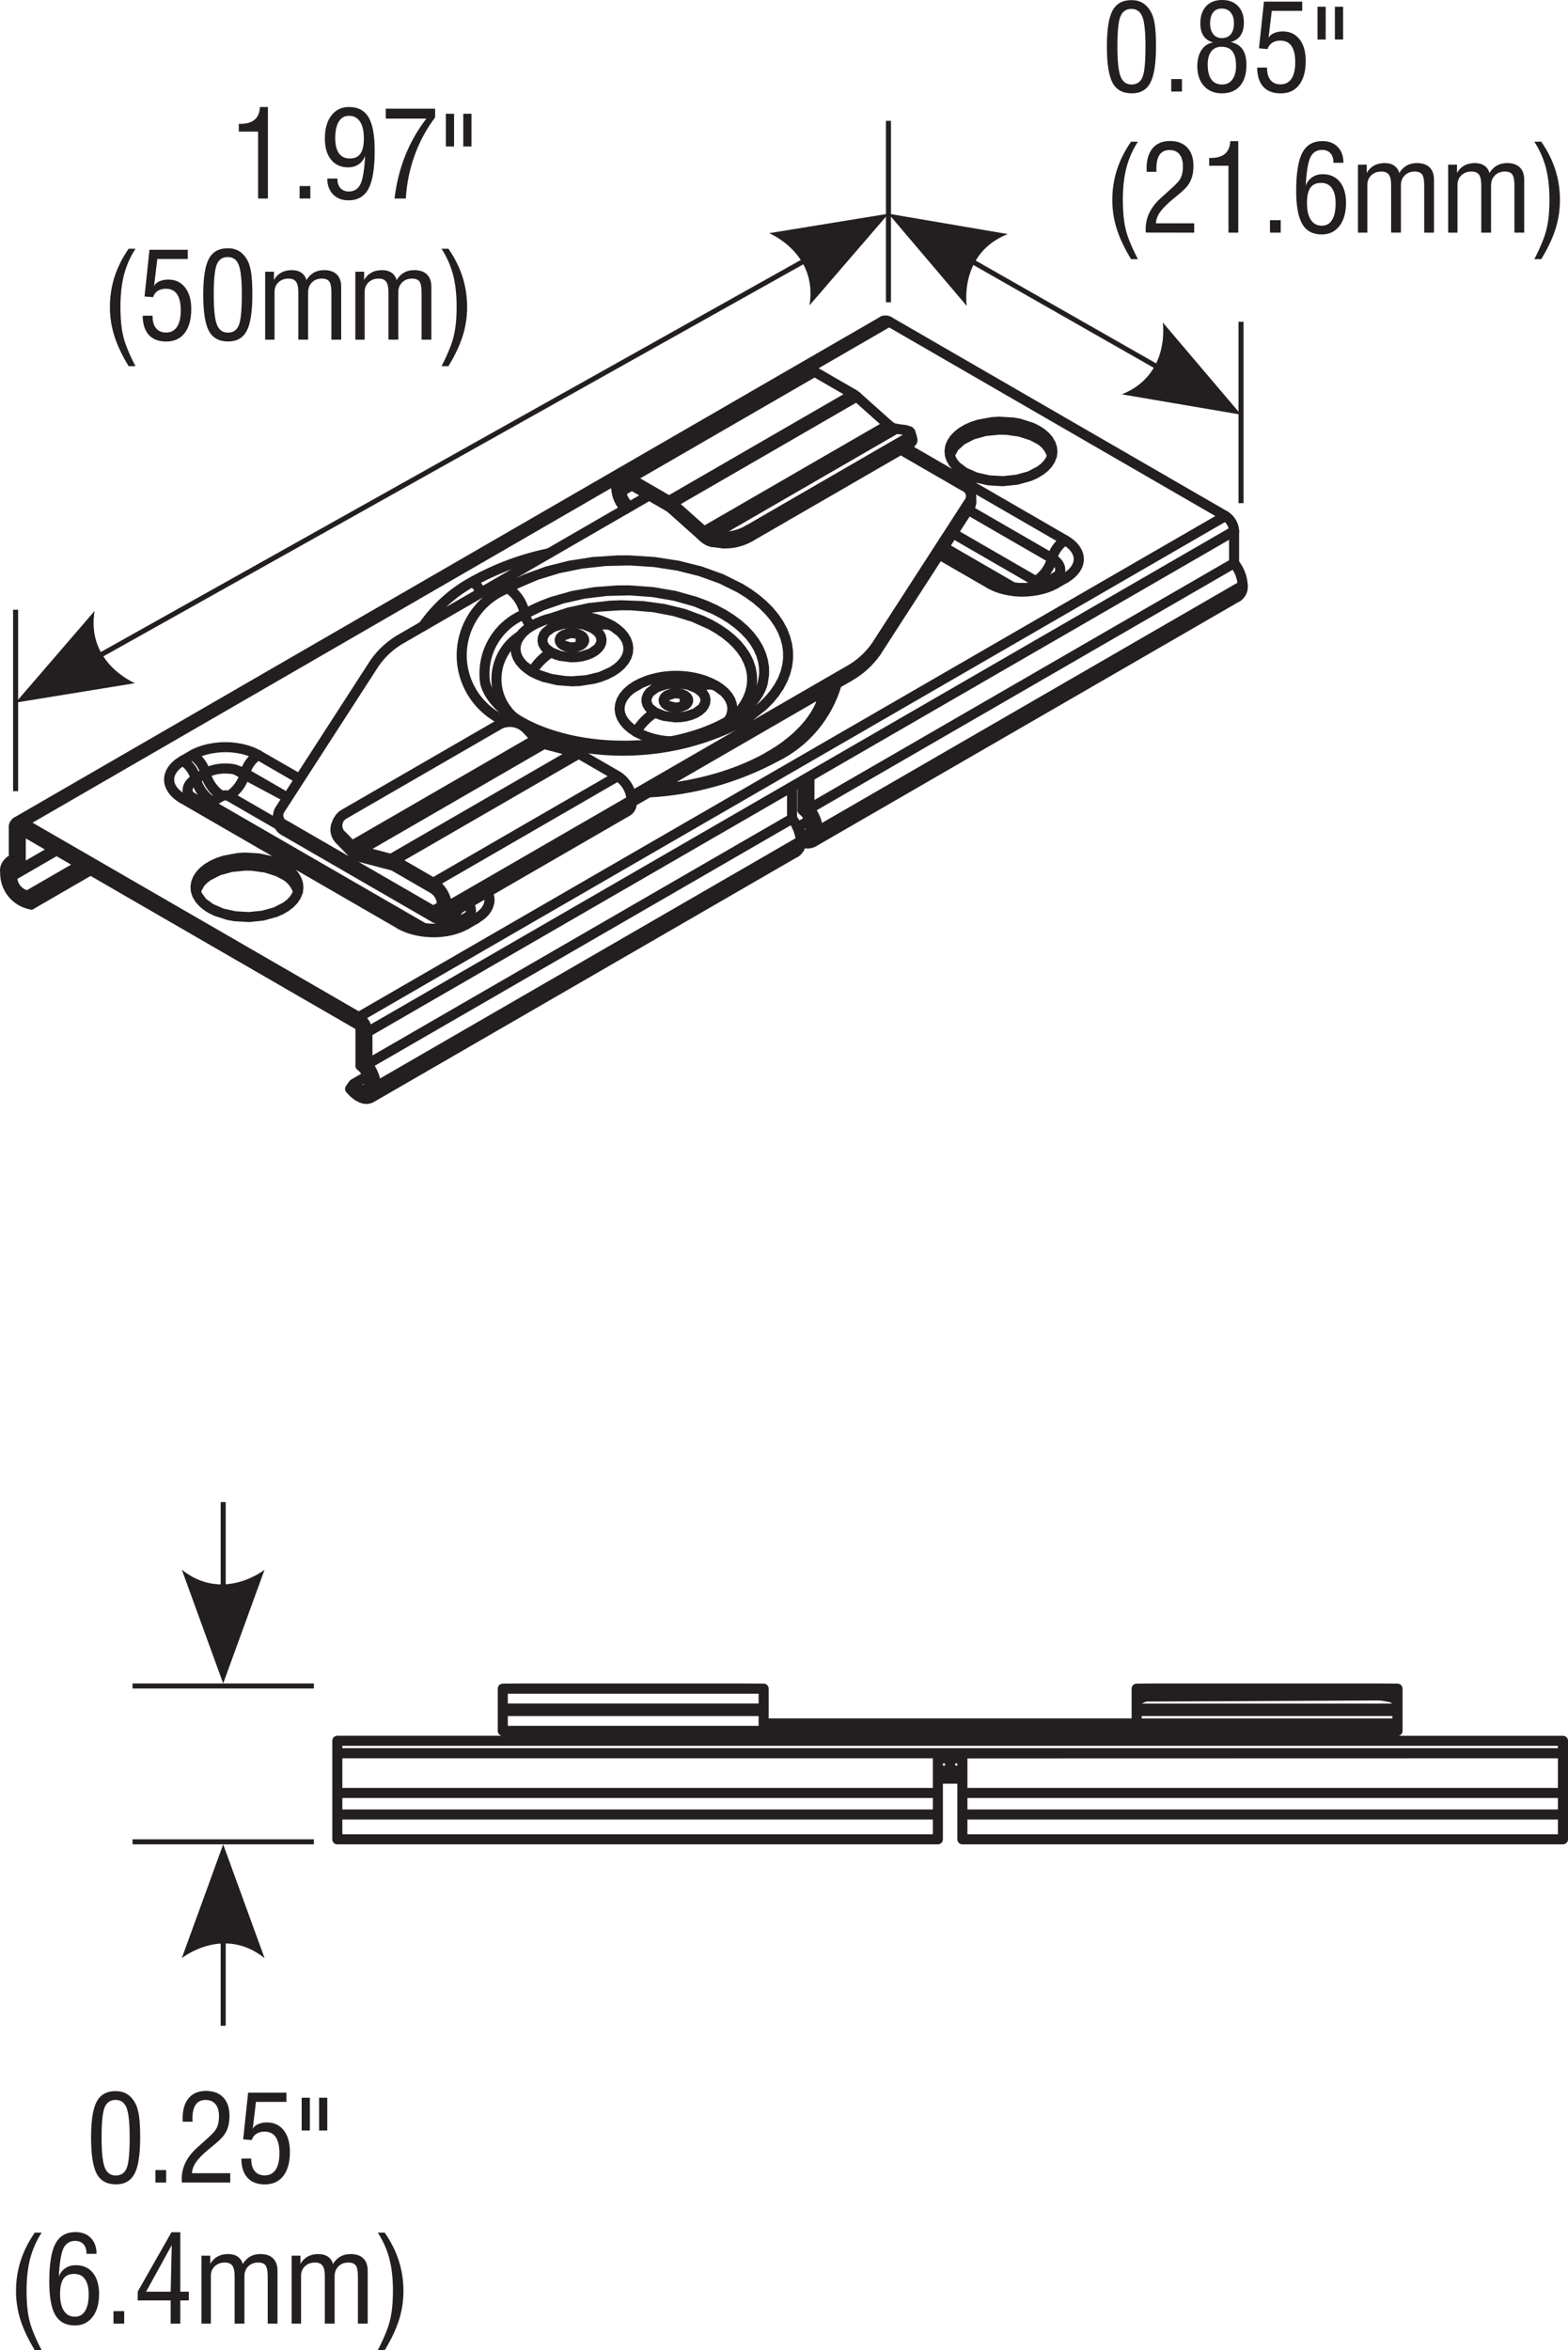 <?xml version="1.0" encoding="UTF-8"?>
<!-- Generator: Adobe Illustrator 25.2.3, SVG Export Plug-In . SVG Version: 6.00 Build 0)  -->
<svg xmlns="http://www.w3.org/2000/svg" xmlns:xlink="http://www.w3.org/1999/xlink" version="1.1" id="Layer_1" x="0px" y="0px" viewBox="0 0 77.829 116.594" style="enable-background:new 0 0 77.829 116.594;" xml:space="preserve">
<style type="text/css">
	.st0{fill:#231F20;}
</style>
<rect x="0.649" y="30.25" class="st0" width="0.25" height="9"></rect>
<rect x="61.474" y="15.963" class="st0" width="0.25" height="9"></rect>
<rect x="6.579" y="91.252" class="st0" width="9" height="0.25"></rect>
<rect x="10.954" y="95.507" class="st0" width="0.25" height="4.996"></rect>
<g>
	<path class="st0" d="M11.078,91.503l-2.053,5.642c0,0,2.053-1.638,4.106,0L11.078,91.503"></path>
	<path class="st0" d="M18.237,54.77c-0.005,0-0.01,0-0.015-0l-0.164-0.01   c-0.022-0.001-0.044-0.005-0.065-0.013L17.817,54.688l-0.225-0.125l-0.21-0.168   l-0.185-0.198c-0.017-0.016-0.029-0.034-0.04-0.054l0,0v-0   c-0.018-0.031-0.027-0.065-0.03-0.1c-0.003-0.039,0.003-0.079,0.018-0.116l0,0   c0,0,0,0,0.001,0c0.007-0.019,0.017-0.036,0.028-0.052l0.168-0.237v-0l0,0   c0-0,0-0,0-0c0.011-0.016,0.023-0.03,0.038-0.043   c0.014-0.013,0.028-0.023,0.044-0.033c0.002-0.001,0.003-0.001,0.005-0.002   l0.7-0.405c0.117-0.07,0.271-0.029,0.342,0.091   c0.048,0.083,0.043,0.183-0.005,0.258c0.056,0.04,0.095,0.102,0.104,0.171   l21.022-12.148l-0.061-0.038c-0.084-0.056-0.123-0.153-0.108-0.247   c-0.023-0.019-0.044-0.042-0.061-0.07c-0.068-0.12-0.028-0.272,0.092-0.341   l0.612-0.354c0.116-0.069,0.271-0.029,0.342,0.091   c0.048,0.083,0.043,0.182-0.005,0.257c0.057,0.04,0.096,0.102,0.105,0.171   l21.049-12.163c0.117-0.07,0.271-0.029,0.342,0.091   c0.068,0.12,0.028,0.272-0.092,0.341l-0.234,0.136   c0.029,0.02,0.055,0.047,0.074,0.08c0.068,0.12,0.028,0.272-0.092,0.341   l-21.078,12.181c-0.118,0.068-0.271,0.028-0.342-0.091   c-0.06-0.103-0.037-0.23,0.046-0.308l-0.104,0.033   c-0.032,0.01-0.07,0.013-0.098,0.011c0.037,0.11-0.008,0.235-0.112,0.296   l-0.234,0.136c0.029,0.02,0.055,0.047,0.074,0.08   c0.068,0.12,0.028,0.272-0.092,0.341L18.54,54.681   c-0.007,0.004-0.014,0.008-0.021,0.011c-0.022,0.014-0.047,0.025-0.072,0.032   l-0.146,0.038C18.279,54.767,18.258,54.77,18.237,54.77z M17.99,53.817   l0.05,0.004l0.023-0.053l-0.079,0.046L17.99,53.817z M40.419,41.394   c-0.014,0.029-0.033,0.056-0.057,0.078l-0.062,0.057l0.164-0.094   C40.448,41.423,40.432,41.41,40.419,41.394z M39.935,41.14l0.043,0.004   l0.024-0.053l-0.078,0.045L39.935,41.14z M17.893,53.122c-0.138,0-0.25-0.112-0.25-0.25   v-1.82L4.499,43.457l-2.822,1.632c-0.007,0.004-0.013,0.007-0.02,0.011   c-0.026,0.013-0.054,0.021-0.082,0.023c-0.038,0.002-0.076-0-0.109-0.013   c-0.001,0-0.001,0-0.001,0l0,0c-0.035-0.012-0.067-0.032-0.094-0.059   c-0.02-0.019-0.035-0.042-0.048-0.067c-0.004-0.008-0.007-0.015-0.01-0.023   l-0.171-0.436c-0.01-0.023-0.015-0.046-0.018-0.07   c-0.004-0.038,0.001-0.075,0.014-0.109l0,0c0-0,0-0,0-0   c0.012-0.032,0.03-0.062,0.054-0.087c0.018-0.018,0.037-0.034,0.061-0.047   l2.276-1.316l-0.721-0.417l-2.08,1.202c-0.022,0.013-0.046,0.023-0.071,0.029l0,0   c0,0,0,0-0.001,0c-0.031,0.007-0.063,0.009-0.093,0.003   c-0.035-0.005-0.068-0.018-0.097-0.036c-0.027-0.018-0.053-0.041-0.072-0.069   c-0.02-0.029-0.033-0.062-0.04-0.097c-0.004-0.022-0.005-0.045-0.003-0.067   l0.041-0.232L0.447,43.094c0.011-0.022,0.025-0.043,0.043-0.061l0.053-0.055   c0.01-0.01,0.02-0.02,0.031-0.028c-0.109,0.03-0.224-0.016-0.282-0.116   c-0.068-0.12-0.027-0.272,0.092-0.341l0.053-0.031v-1.399   c0-0.096,0.054-0.179,0.133-0.221C0.544,40.738,0.59,40.625,0.687,40.568   l43.017-24.859c0.097-0.057,0.218-0.04,0.297,0.035l0.004-0.002   c0.008-0.005,0.017-0.01,0.025-0.014c0.033-0.015,0.068-0.022,0.104-0.022l0,0   l0,0c0.034,0,0.068,0.007,0.102,0.021c0.01,0.004,0.019,0.009,0.028,0.015   l16.682,9.64c0.021,0.012,0.04,0.026,0.058,0.043   c0.021,0.021,0.036,0.045,0.049,0.071c0.015,0.034,0.022,0.069,0.022,0.104   s-0.008,0.071-0.022,0.104c-0.012,0.025-0.028,0.049-0.049,0.07   c-0.017,0.018-0.036,0.032-0.058,0.044L17.96,50.66   c0.051,0.039,0.083,0.095,0.094,0.155c0.047,0.039,0.079,0.094,0.088,0.157   l21.035-12.155c0.009-0.006,0.019-0.011,0.028-0.016l0.483-0.28   c0.012-0.008,0.023-0.015,0.036-0.021l21.401-12.367   c0.021-0.012,0.042-0.021,0.064-0.027c0.03-0.009,0.06-0.011,0.09-0.007   c0.035,0.003,0.068,0.014,0.098,0.031c0.031,0.017,0.059,0.042,0.08,0.072   c0.018,0.024,0.03,0.051,0.038,0.081c0.007,0.023,0.009,0.046,0.009,0.069   v1.582c0,0.01,0,0.021-0.001,0.031C61.5,28,61.489,28.033,61.471,28.062   c-0.017,0.03-0.041,0.057-0.07,0.079c-0.008,0.006-0.017,0.011-0.025,0.016   L40.305,40.334c-0.02,0.012-0.041,0.021-0.062,0.027   c-0.031,0.008-0.062,0.011-0.093,0.007c-0.034-0.003-0.066-0.014-0.096-0.03   c-0.004-0.002-0.009-0.005-0.014-0.008c-0.115,0.177-0.46,0.091-0.46-0.136   v-1.033l-0.016,0.009v1.442c0,0.01,0,0.02-0.001,0.03   c-0.004,0.036-0.015,0.069-0.032,0.099c-0.018,0.031-0.041,0.058-0.071,0.079   c-0.008,0.006-0.016,0.011-0.024,0.016L18.366,53.011   c-0.021,0.012-0.042,0.021-0.064,0.027c-0.029,0.008-0.057,0.011-0.09,0.007   c-0.036-0.003-0.069-0.015-0.1-0.032c-0.003-0.002-0.006-0.004-0.009-0.006   C18.058,53.076,17.981,53.122,17.893,53.122z M18.487,51.35v1.014l20.578-11.891   v-1.014L18.487,51.35z M1.616,40.815l16.191,9.356l42.517-24.569l-16.19-9.356   l-3.501,2.023l1.854,1.071c0.019,0.011,0.036,0.023,0.052,0.039   c0.017,0.016,0.031,0.034,0.042,0.053c0.025,0.006,0.05,0.015,0.072,0.029   c0.016,0.009,0.029,0.02,0.043,0.032l1.564,1.397   c0.012,0.01,0.023,0.022,0.034,0.035l0,0c0,0,0,0,0,0   c0.017,0.021,0.029,0.044,0.039,0.069c0.008,0.022,0.013,0.044,0.014,0.067   l0.003-0.001c0.019-0.011,0.039-0.02,0.06-0.025h0.001l0,0   c0.001-0,0.002-0,0.003-0.001l0,0c0.03-0.008,0.062-0.012,0.096-0.005   l0.465,0.058c0.008,0.001,0.018,0.002,0.025,0.004l0.245,0.079   c0.029,0.013,0.056,0.033,0.077,0.056l0.047,0.05   c0.024,0.026,0.043,0.056,0.054,0.089c0.005,0.01,0.009,0.021,0.012,0.033   l0.095,0.333c0.006,0.019,0.009,0.037,0.01,0.056l0.002,0.036   c0.003,0.033-0.002,0.066-0.012,0.097l-0.023,0.07   c-0.01,0.027-0.023,0.053-0.042,0.076l-0.096,0.108l1.884,1.088l-0.14-0.166   l-0.131-0.23l-0.05-0.155c-0.016-0.028-0.025-0.059-0.029-0.09l-0.001-0.003   l-0.021-0.258l0.038-0.257l0.099-0.251l0.152-0.23l0.199-0.209l0.238-0.185   l0.271-0.16l0.304-0.135l0.327-0.108l0.705-0.13l0.368-0.023l0.73,0.041   l0.354,0.064l0.649,0.209l0.282,0.141c0.011,0.005,0.021,0.011,0.031,0.018   c0.001,0.001,0.002,0.001,0.003,0.002l0.227,0.15l0.218,0.188l0.178,0.211   l0.131,0.231l0.08,0.247l0.022,0.258l-0.04,0.26l-0.098,0.248l-0.152,0.232   l-0.197,0.209l-0.239,0.185l-0.271,0.16l-0.304,0.135l-0.674,0.187l-0.726,0.075   l-0.732-0.042l-0.627-0.139l4.569,2.641l0,0c0.51,0.293,0.802,0.716,0.802,1.159   c0,0.114-0.02,0.229-0.059,0.341c-0.038,0.11-0.094,0.216-0.166,0.315   c-0.067,0.096-0.153,0.188-0.252,0.272c-0.091,0.081-0.201,0.159-0.324,0.229   c-0.001,0-0.001,0-0.001,0l-0.48,0.278c0,0-0.001,0-0.001,0.001   c-0.583,0.336-1.454,0.487-2.235,0.396c-0.157-0.019-0.312-0.045-0.463-0.082   c-0.148-0.035-0.291-0.08-0.427-0.131c-0.14-0.055-0.269-0.117-0.387-0.185   c-0.001,0-0.001-0-0.002-0.001l-2.305-1.331l-2.986,4.619   c-0.004,0.006-0.008,0.013-0.013,0.019c-0.021,0.029-0.049,0.052-0.078,0.068   c-0.031,0.017-0.066,0.028-0.104,0.03c-0.027,0.002-0.055-0.001-0.082-0.008   c-0.011-0.003-0.021-0.006-0.031-0.011c-0.301,0.344-0.657,0.64-1.051,0.872   v0.149c0,0.01,0,0.019-0.001,0.029c-0.004,0.038-0.016,0.072-0.034,0.103   c-0.017,0.029-0.039,0.055-0.067,0.075c-0.009,0.006-0.018,0.012-0.026,0.017   l-1.055,0.61c-0.004,0.021-0.009,0.041-0.014,0.062   c-0.025,0.122-0.066,0.249-0.114,0.375c-0.044,0.121-0.095,0.242-0.154,0.362   c-0.056,0.117-0.121,0.236-0.194,0.354c-0.07,0.115-0.146,0.23-0.231,0.343   c-0.082,0.111-0.172,0.223-0.27,0.333c-0.095,0.108-0.196,0.216-0.305,0.321   c-0.105,0.104-0.22,0.208-0.339,0.31c-0.117,0.102-0.243,0.201-0.372,0.298   c-0.131,0.097-0.265,0.192-0.405,0.285c-0.147,0.096-0.3,0.187-0.454,0.279   c-0.002,0.001-0.005,0.003-0.007,0.004l-0.234,0.132   c-0.157,0.085-0.318,0.167-0.485,0.246c-0.163,0.079-0.333,0.154-0.508,0.227   c-0.172,0.073-0.35,0.143-0.531,0.209c-0.183,0.067-0.367,0.13-0.558,0.19   c-0.187,0.06-0.38,0.117-0.575,0.17c-0.195,0.053-0.393,0.103-0.593,0.149   c-0.202,0.046-0.405,0.088-0.611,0.128c-0.204,0.039-0.412,0.073-0.622,0.105   c-0.211,0.031-0.423,0.06-0.636,0.083c-0.149,0.016-0.3,0.029-0.451,0.043   c-0.002,0-0.004,0-0.005,0l-0.899,0.519   c-0.024,0.202-0.134,0.387-0.307,0.505c-0.004,0.002-0.007,0.005-0.011,0.007   c-0.003,0.002-0.007,0.004-0.01,0.006l-6.767,3.911   c0.01,0.03,0.018,0.061,0.024,0.092c0.026,0.128,0.023,0.264-0.01,0.403   c-0.026,0.118-0.076,0.24-0.148,0.357c-0.069,0.115-0.16,0.223-0.27,0.318   c-0.097,0.085-0.213,0.163-0.33,0.24c-0.002,0.001-0.005,0.003-0.007,0.005   c-0.007,0.004-0.014,0.009-0.021,0.013l-0.48,0.278   c-0.001,0-0.002,0.001-0.003,0.002c-0.118,0.067-0.248,0.129-0.384,0.181   c-0.136,0.053-0.278,0.097-0.428,0.133c-0.15,0.036-0.307,0.063-0.464,0.081   c-0.783,0.09-1.653-0.06-2.235-0.396c0,0,0,0,0-0l-5.062-2.925l0.14,0.165   l0.132,0.233l0.079,0.246l0.022,0.258l-0.039,0.259l-0.099,0.25l-0.152,0.23   l-0.197,0.209l-0.239,0.185l-0.271,0.16l-0.304,0.135l-0.673,0.187l-0.727,0.075   l-0.732-0.043l-0.352-0.062l-0.65-0.21l-0.282-0.14   c-0.005-0.002-0.011-0.005-0.016-0.008c-0.007-0.004-0.013-0.008-0.02-0.012   l-0.225-0.15l-0.218-0.188l-0.178-0.213l-0.132-0.229l-0.052-0.162   c-0.014-0.026-0.023-0.054-0.026-0.083l-0.002-0.004l-0.021-0.256l0.039-0.261   l0.098-0.248l0.152-0.231l0.197-0.209l0.239-0.185l0.271-0.16l0.304-0.135   l0.327-0.107l0.706-0.131l0.367-0.023l0.731,0.042l0.627,0.139l-4.569-2.641   c-0.001-0-0.002-0-0.002-0.001c-0.508-0.295-0.799-0.717-0.799-1.159   c0-0.115,0.02-0.229,0.058-0.34c0.04-0.113,0.096-0.218,0.165-0.315   c0.069-0.096,0.153-0.188,0.252-0.272c0.093-0.081,0.203-0.159,0.325-0.229   c0.001,0,0.001,0,0.001,0l0.481-0.278v-0   c0.581-0.337,1.447-0.489,2.235-0.396c0.157,0.019,0.313,0.045,0.463,0.081   s0.292,0.08,0.428,0.131c0.139,0.055,0.266,0.115,0.384,0.183   c0.001,0,0.002,0.001,0.003,0.002L14.795,38.312l3.579-5.538   c0.002-0.002,0.004-0.005,0.005-0.008c0.382-0.552,0.894-1.012,1.481-1.332   l11.865-6.857l-0.361-0.209l-0.387,0.224c-0.02,0.012-0.04,0.021-0.062,0.026   c-0.029,0.009-0.059,0.011-0.092,0.008c-0.036-0.003-0.069-0.015-0.1-0.032   c-0.029-0.017-0.057-0.041-0.078-0.07c-0.01-0.015-0.02-0.031-0.026-0.047   c-0.146,0.014-0.278-0.1-0.278-0.249v-0.014L1.616,40.815z M21.115,45.798   c0.02,0.003,0.039,0.005,0.058,0.008c0.075,0.009,0.154,0.016,0.233,0.018   c0.074,0.002,0.151,0.002,0.229-0c0.005-0,0.009-0,0.014-0.001   c-0.1-0.019-0.197-0.061-0.283-0.126l-7.328-4.234   c-0.161-0.076-0.292-0.198-0.379-0.348l-2.429-1.403   c-0.004,0-0.089-0.001-0.094-0.001l0,0l-0.278,0.161L21.115,45.798z M22.384,45.6   c0.015,0.016,0.028,0.034,0.04,0.051c0.03-0.014,0.06-0.029,0.088-0.044   l0.001,0.001c0.005-0.003,0.009-0.006,0.014-0.008l0.46-0.266   c0.005-0.003,0.009-0.006,0.014-0.009c0.036-0.021,0.073-0.043,0.1-0.062   c0.01-0.032,0.027-0.085,0.027-0.085c0-0.002,0-0.005,0-0.008L22.384,45.6z    M23.578,44.909c0.004,0.01,0.007,0.021,0.011,0.031   c0.024,0.083,0.037,0.156,0.038,0.229c0.001,0.04-0.002,0.078-0.007,0.116   c0.054-0.038,0.105-0.076,0.151-0.116c0.07-0.062,0.129-0.13,0.173-0.204   c0.044-0.071,0.073-0.141,0.088-0.209c0.01-0.042,0.015-0.082,0.015-0.118   L23.578,44.909z M10.576,44.849l0.519,0.227l0.603,0.134l0.653,0.038l0.646-0.066   l0.587-0.162l0.475-0.244l0.186-0.143l0.143-0.151l0.102-0.154l0.059-0.152   l0.02-0.146l-0.016-0.144l-0.049-0.142l-0.085-0.145l-0.117-0.135   c-0.007,0.018-0.016,0.035-0.026,0.05c-0.021,0.031-0.048,0.056-0.078,0.075   c-0.029,0.018-0.062,0.03-0.099,0.035c-0.026,0.005-0.061,0.003-0.091-0.005   c-0.021-0.005-0.04-0.012-0.058-0.022l-0.258-0.13l-0.561-0.179l-0.634-0.088   l-0.329-0.005l-0.646,0.065l-0.586,0.163l-0.477,0.243l-0.185,0.144l-0.143,0.151   l-0.142,0.261l0.027,0.08l0.208,0.287L10.576,44.849z M17.794,42.756   l3.713,2.145l0.176-0.102c-0.025-0.2-0.137-0.38-0.306-0.49l-1.905-1.101   c-0.001-0-0.002-0.001-0.003-0.001c-0.023-0.014-0.049-0.025-0.073-0.031   L17.794,42.756z M21.944,43.833c0.208,0.212,0.359,0.474,0.438,0.76l8.702-5.029   c-0.049-0.298-0.205-0.569-0.438-0.76L21.944,43.833z M20.073,42.681   l1.434,0.829l8.655-5.002l-1.433-0.829L20.073,42.681z M1.28,41.596v1.098   l0.949-0.549L1.28,41.596z M14.282,40.728l3.023,1.747   c-0.022-0.021-0.044-0.043-0.065-0.066l-0.514-0.53   c-0.292-0.26-0.399-0.666-0.273-1.037c0.001-0.001,0.001-0.003,0.002-0.004   c0.002-0.005,0.004-0.011,0.006-0.016l0.093-0.22   c0.013-0.031,0.031-0.058,0.054-0.081c0.069-0.123,0.169-0.232,0.295-0.314   c0.003-0.002,0.006-0.004,0.01-0.005V40.2l0,0   c0.002-0.001,0.003-0.001,0.004-0.002l7.776-4.492   c0.004-0.002,0.008-0.004,0.012-0.007c0.005-0.002,0.01-0.005,0.015-0.007   c0.111-0.051,0.228-0.086,0.344-0.107c-0.069-0.053-0.137-0.106-0.2-0.161   c-0.092-0.078-0.176-0.155-0.255-0.232c-0.082-0.083-0.154-0.161-0.222-0.24   c-0.068-0.081-0.131-0.162-0.187-0.243c-0.057-0.081-0.107-0.163-0.15-0.243   c-0.044-0.079-0.082-0.16-0.115-0.238c-0.039-0.093-0.071-0.181-0.089-0.267   l0.238-0.082l0.246-0.045c0.018,0.083,0.04,0.14,0.064,0.2   c0.026,0.061,0.057,0.126,0.094,0.192c0.036,0.067,0.077,0.133,0.123,0.199   c0.047,0.068,0.1,0.136,0.156,0.203c0.06,0.069,0.124,0.138,0.193,0.209   c0.068,0.066,0.145,0.136,0.226,0.206c0.08,0.068,0.167,0.136,0.26,0.203   c0.095,0.07,0.192,0.136,0.296,0.201c0.106,0.067,0.215,0.131,0.33,0.194   c0.116,0.064,0.237,0.125,0.361,0.184c0.126,0.061,0.258,0.118,0.391,0.172   c0.134,0.054,0.274,0.108,0.417,0.157c0.145,0.05,0.29,0.098,0.441,0.141   c0.153,0.045,0.308,0.087,0.464,0.125c0.158,0.039,0.319,0.074,0.482,0.106   c0.164,0.032,0.329,0.061,0.499,0.086c0.168,0.025,0.337,0.047,0.509,0.065   c0.171,0.019,0.344,0.034,0.519,0.045c0.173,0.011,0.348,0.019,0.523,0.022   c0.174,0.003,0.348,0.004,0.525,0.002c0.174-0.004,0.349-0.011,0.523-0.021   c0.173-0.011,0.347-0.024,0.519-0.042c0.171-0.018,0.342-0.04,0.51-0.064   s0.335-0.052,0.499-0.084c0.162-0.031,0.324-0.065,0.481-0.104   c0.159-0.037,0.314-0.078,0.466-0.122c0.152-0.043,0.3-0.09,0.445-0.14   c0.142-0.048,0.282-0.1,0.417-0.155c0.139-0.054,0.27-0.111,0.396-0.169   c0.125-0.059,0.247-0.12,0.364-0.182l0.14-0.078l0.077-0.131l0.049-0.16   l0.013-0.16l-0.024-0.153l-0.06-0.157l-0.096-0.152l-0.137-0.156l-0.38-0.28   l-0.226-0.115c-0.012-0.003-0.023-0.007-0.034-0.012   c-0.069-0.031-0.138-0.061-0.209-0.089c-0.056-0.021-0.112-0.041-0.17-0.059   l0.14,0.098l0.168,0.167l0.122,0.196c0.013,0.021,0.021,0.044,0.027,0.068   l0.037,0.155c0.006,0.025,0.008,0.052,0.006,0.078l-0.013,0.156   c-0.002,0.026-0.008,0.051-0.018,0.075l-0.062,0.152   c-0.009,0.02-0.02,0.039-0.032,0.056l-0.109,0.144l-0.19,0.168l-0.229,0.136   l-0.254,0.104l-0.279,0.073l-0.29,0.042l-0.3,0.009l-0.578-0.076l-0.265-0.083   l-0.234-0.109c-0.008-0.003-0.017-0.008-0.024-0.012   c-0.007-0.004-0.015-0.009-0.021-0.014l-0.169-0.119l-0.168-0.168l-0.122-0.196   c-0.013-0.021-0.021-0.043-0.027-0.066l-0.038-0.155   c-0.006-0.027-0.008-0.054-0.006-0.082l0.014-0.156   c0.002-0.024,0.008-0.048,0.017-0.071l0.062-0.153   c0.009-0.021,0.021-0.041,0.034-0.059l0.109-0.143l0.278-0.221   c-0.068,0.021-0.136,0.043-0.202,0.07c-0.063,0.025-0.123,0.052-0.182,0.079   l-0.004-0.006c-0.004,0.002-0.009,0.005-0.014,0.007l-0.479,0.279l-0.177,0.157   l-0.135,0.163l-0.094,0.166l-0.05,0.162l-0.013,0.159l0.024,0.154l0.06,0.154   l0.097,0.155l0.137,0.155l0.177,0.149l0.215,0.139   c0.115,0.076,0.147,0.231,0.071,0.346c-0.076,0.117-0.231,0.146-0.347,0.072   l-0.241-0.159l-0.229-0.196l-0.188-0.217l-0.143-0.235l-0.093-0.252l-0.036-0.264   l0.024-0.269l0.083-0.26l0.14-0.246l0.186-0.224l0.229-0.204l0.268-0.179   l0.287-0.148c0.019-0.01,0.039-0.017,0.059-0.021   c0.067-0.03,0.124-0.056,0.183-0.079c0.127-0.051,0.26-0.091,0.396-0.127   c0.133-0.035,0.266-0.064,0.399-0.087c0.133-0.022,0.268-0.04,0.402-0.051   c0.267-0.021,0.535-0.021,0.802,0.002c0.131,0.01,0.263,0.028,0.394,0.05   c0.131,0.023,0.259,0.052,0.386,0.084c0.131,0.036,0.255,0.073,0.377,0.12   c0.067,0.026,0.132,0.054,0.196,0.083c0.02,0.005,0.038,0.012,0.057,0.021   l0.27,0.137c0.005,0.003,0.011,0.005,0.016,0.009   c0.005,0.003,0.01,0.006,0.015,0.009l0.238,0.157l0.229,0.196l0.188,0.217   l0.143,0.234l0.093,0.255l0.022,0.17l0.139-0.189l0.153-0.272l0.11-0.275   l0.069-0.276l0.026-0.275l-0.012-0.277l-0.053-0.275l-0.095-0.271l-0.134-0.271   l-0.176-0.264l-0.216-0.259l-0.257-0.251l-0.294-0.238l-0.332-0.227l-0.365-0.211   l-0.823-0.366l-0.925-0.284l-1-0.189l-1.043-0.089l-0.527-0.006L29.784,30.344   l-0.424,0.058c0.073,0.016,0.146,0.033,0.219,0.052   c0.13,0.035,0.255,0.073,0.377,0.12c0.077,0.03,0.152,0.062,0.228,0.096   c0.019,0.005,0.036,0.011,0.054,0.021l0.242,0.124   c0.005,0.003,0.01,0.005,0.016,0.009c0.005,0.002,0.009,0.005,0.014,0.009   l0.238,0.157l0.229,0.195l0.188,0.217l0.143,0.235l0.092,0.253l0.036,0.264   l-0.024,0.269l-0.082,0.259l-0.14,0.247l-0.187,0.225l-0.229,0.203l-0.268,0.179   l-0.299,0.154l-0.329,0.128l-0.349,0.101l-0.746,0.117l-0.384,0.016l-0.763-0.057   l-0.716-0.17l-0.325-0.125l-0.294-0.147c-0.005-0.002-0.011-0.005-0.016-0.008   c-0.006-0.003-0.012-0.007-0.017-0.011L26.031,33.375l-0.229-0.195l-0.188-0.217   l-0.143-0.235l-0.093-0.252l-0.035-0.265l0.023-0.267l0.083-0.261l0.14-0.246   l0.186-0.225l0.229-0.203l0.268-0.179l0.294-0.15   c0.018-0.009,0.035-0.016,0.054-0.02c0.06-0.027,0.118-0.052,0.179-0.077   c0.13-0.052,0.264-0.094,0.4-0.129c0.044-0.011,0.088-0.022,0.132-0.032   c0.011-0.006,0.021-0.011,0.033-0.015l0.789-0.258l1.036-0.228l1.086-0.121   l0.55-0.021l1.103,0.041l1.075,0.147l1.019,0.25l0.936,0.348l0.428,0.207   l0.397,0.23l0.365,0.249l0.328,0.267l0.291,0.286l0.249,0.299l0.208,0.314   l0.162,0.329l0.116,0.335l0.065,0.346l0.015,0.348l-0.022,0.229   c0.007-0.018,0.013-0.037,0.019-0.055c0.012-0.039,0.023-0.079,0.032-0.12   c0.004-0.014,0.008-0.026,0.013-0.039l0.055-0.354l-0.003-0.295l-0.046-0.296   l-0.087-0.294l-0.13-0.292l-0.173-0.286l-0.215-0.282l-0.258-0.271l-0.297-0.262   l-0.338-0.249l-0.373-0.233l-0.407-0.216l-0.907-0.373l-1.006-0.284l-1.076-0.184   l-1.116-0.081l-1.124,0.028l-1.102,0.134l-1.046,0.237l-0.959,0.332l-0.849,0.416   c-0.12,0.064-0.272,0.02-0.338-0.103c-0.064-0.122-0.019-0.273,0.104-0.338   l0.423-0.225l0.469-0.211l0.494-0.188l1.061-0.3l1.127-0.194l1.164-0.085   l0.589-0l1.164,0.084l1.126,0.193l1.059,0.298l0.496,0.187l0.468,0.21   l0.438,0.232l0.405,0.253l0.37,0.273l0.331,0.291l0.291,0.308l0.247,0.326   l0.202,0.337l0.155,0.351l0.105,0.358l0.056,0.365l0.003,0.368l-0.071,0.46   c-0.001,0.002-0.001,0.003-0.002,0.005l-0.009,0.038   c-0.004,0.017-0.009,0.033-0.016,0.048c-0.007,0.024-0.014,0.048-0.021,0.073   c-0.027,0.085-0.062,0.168-0.104,0.253c-0.042,0.085-0.09,0.173-0.147,0.262   c-0.05,0.081-0.112,0.167-0.18,0.253c-0.032,0.04-0.064,0.079-0.099,0.118   l0.184-0.156l0.291-0.292l0.249-0.301l0.207-0.308l0.167-0.315l0.124-0.317   l0.081-0.319l0.039-0.321l-0.002-0.32l-0.043-0.319l-0.085-0.317l-0.126-0.315   l-0.169-0.311l-0.208-0.305l-0.25-0.299l-0.29-0.287l-0.328-0.278l-0.365-0.265   l-0.399-0.248l-0.896-0.444l-1.006-0.365l-1.094-0.274l-1.152-0.178l-1.189-0.077   l-1.196,0.026l-1.176,0.129l-1.127,0.229l-1.052,0.322l-0.956,0.408l-0.434,0.232   c-0.123,0.065-0.273,0.02-0.339-0.103c-0.044-0.083-0.037-0.181,0.012-0.254   l-4.89,2.825c-0.002,0.001-0.005,0.003-0.007,0.004   c-0.519,0.282-0.971,0.688-1.308,1.174l-3.701,5.727   c-0.004,0.007-0.008,0.013-0.013,0.02l-0.99,1.532   c-0.067,0.13-0.02,0.292,0.109,0.363c0.013,0.004,0.024,0.01,0.036,0.017   C14.251,40.711,14.266,40.718,14.282,40.728z M18.494,42.113l0.885,0.232   l8.541-4.936l-0.887-0.232L18.494,42.113z M17.177,41.304l0.331,0.341   l8.709-5.033l-0.246-0.254c-0.002-0.001-0.003-0.003-0.005-0.004   c-0.263-0.284-0.675-0.369-1.031-0.21l-7.764,4.485   c-0.182,0.12-0.233,0.364-0.116,0.547c0.023,0.038,0.054,0.071,0.089,0.099   C17.155,41.283,17.167,41.293,17.177,41.304z M0.929,41.005   c0.002,0.008,0.004,0.016,0.005,0.024l0.028-0.017   c-0.006-0.005-0.013-0.01-0.019-0.016l-0.007,0.004   C0.934,41.002,0.932,41.004,0.929,41.005z M11.48,39.277l2.067,1.195v-0.029   c0-0.032,0.006-0.063,0.018-0.091c0.012-0.094,0.041-0.187,0.089-0.274   c0.001-0.001,0.001-0.002,0.002-0.003c0.003-0.005,0.006-0.011,0.01-0.016   l0.255-0.395l-2.333-1.249c-0.03-0.006-0.062-0.012-0.096-0.016   c-0.041-0.007-0.071-0.011-0.103-0.013c-0.038-0.003-0.069-0.006-0.101-0.007   l-0.105-0.003c-0.062,0-0.121,0.002-0.182,0.008   c-0.064,0.004-0.123,0.013-0.182,0.023c-0.065,0.012-0.126,0.026-0.185,0.042   c-0.055,0.016-0.108,0.034-0.16,0.056c-0.055,0.023-0.104,0.049-0.154,0.075   l-0.472,0.273c-0.05,0.032-0.1,0.064-0.142,0.099   c-0.035,0.029-0.062,0.058-0.086,0.092c-0.021,0.03-0.037,0.061-0.047,0.087   c-0.008,0.023-0.012,0.05-0.013,0.08c0.015,0.025,0.025,0.054,0.031,0.084   c0.03,0.023,0.054,0.037,0.077,0.052v0   c0.004,0.002,0.008,0.004,0.012,0.007l0.579,0.334   c0.034-0.054,0.083-0.1,0.145-0.135l0.479-0.277   C11.048,39.182,11.316,39.183,11.48,39.277z M40.427,38.672v1.015l20.578-11.892   v-1.014L40.427,38.672z M9.196,37.951l-0.001,0   c-0.093,0.054-0.177,0.112-0.248,0.174c-0.07,0.06-0.128,0.122-0.174,0.187   c-0.043,0.06-0.076,0.123-0.1,0.188c-0.02,0.057-0.029,0.115-0.029,0.175   c0,0.227,0.153,0.458,0.426,0.647c-0.006-0.038-0.009-0.078-0.008-0.121   c0.002-0.083,0.015-0.161,0.04-0.233c0.024-0.071,0.062-0.143,0.11-0.213   c0.051-0.071,0.109-0.134,0.176-0.188c0.056-0.047,0.125-0.093,0.196-0.139   c0.001-0.001,0.003-0.002,0.004-0.003c0.003-0.001,0.005-0.002,0.007-0.004   l0.478-0.276c0.003-0.002,0.007-0.004,0.01-0.005   c0.001-0,0.001-0,0.002-0.001c0.063-0.033,0.127-0.066,0.195-0.095   c0.069-0.03,0.145-0.056,0.224-0.078c0.075-0.02,0.149-0.038,0.228-0.051   c0.073-0.014,0.151-0.024,0.231-0.03c0.11-0.01,0.232-0.013,0.346-0.006   c0.037,0.001,0.082,0.004,0.126,0.009c0.039,0.003,0.087,0.009,0.131,0.016   c0.034,0.004,0.078,0.012,0.121,0.021l0.59,0.212   c0.005,0.002,0.009,0.004,0.013,0.007c0.001,0,0.001,0,0.001,0l0,0   l1.902,1.099l0.331-0.511l-1.833-1.059v-0   c-0.099-0.056-0.205-0.106-0.318-0.151c-0.113-0.043-0.236-0.081-0.364-0.111   c-0.13-0.032-0.267-0.055-0.403-0.07c-0.69-0.08-1.438,0.049-1.928,0.333   c0,0,0,0-0.001,0L9.196,37.951z M30.802,38.299   c0.313,0.202,0.55,0.497,0.682,0.836l5.267-3.043   c-0.081,0.009-0.178-0.037-0.228-0.117c-0.021-0.033-0.032-0.068-0.036-0.104   c-0.018,0.009-0.036,0.015-0.055,0.02c-0.059,0.036-0.117,0.072-0.178,0.107   c-0.001,0-0.002,0.001-0.002,0.001h-0.001   C36.249,36,36.247,36.001,36.245,36.002l-0.13,0.073   c-0.001,0-0.055,0.03-0.056,0.031c-0.125,0.067-0.255,0.132-0.391,0.195   c-0.137,0.062-0.275,0.124-0.42,0.18c-0.141,0.058-0.291,0.112-0.442,0.164   c-0.153,0.052-0.309,0.102-0.468,0.147c-0.158,0.045-0.321,0.088-0.487,0.127   c-0.164,0.04-0.332,0.075-0.503,0.108c-0.173,0.033-0.346,0.062-0.521,0.088   s-0.353,0.048-0.531,0.066c-0.178,0.019-0.359,0.033-0.539,0.044   c-0.182,0.011-0.362,0.018-0.544,0.021c-0.185,0.003-0.363,0.002-0.547-0.002   c-0.182-0.004-0.364-0.012-0.544-0.023c-0.183-0.012-0.362-0.027-0.541-0.047   c-0.178-0.02-0.354-0.042-0.529-0.068c-0.177-0.027-0.35-0.056-0.521-0.09   c-0.17-0.033-0.339-0.07-0.505-0.111c-0.164-0.04-0.326-0.084-0.485-0.131   c-0.157-0.046-0.312-0.096-0.465-0.148c-0.076-0.027-0.153-0.055-0.229-0.083   c0.063,0.057,0.138,0.1,0.22,0.126l1.567,0.412   c0.002,0,0.004,0.001,0.006,0.001c0.071,0.02,0.143,0.05,0.209,0.088   c0.003,0.002,0.006,0.003,0.009,0.005l1.925,1.112   C30.79,38.292,30.796,38.295,30.802,38.299z M40.53,34.784l-6.938,4.009   c0.177-0.028,0.354-0.058,0.526-0.09c0.2-0.039,0.397-0.08,0.593-0.124   c0.193-0.045,0.385-0.094,0.574-0.145c0.188-0.051,0.373-0.106,0.555-0.164   c0.184-0.058,0.36-0.119,0.537-0.184c0.174-0.063,0.344-0.13,0.51-0.201   c0.167-0.069,0.329-0.142,0.486-0.217c0.159-0.075,0.312-0.153,0.46-0.233   l0.228-0.128c0.148-0.088,0.294-0.176,0.435-0.267   c0.131-0.086,0.257-0.175,0.379-0.267c0.12-0.09,0.236-0.183,0.347-0.277   s0.215-0.19,0.313-0.288c0.1-0.097,0.193-0.195,0.279-0.294   c0.089-0.101,0.169-0.201,0.244-0.302c0.076-0.102,0.145-0.205,0.208-0.308   c0.064-0.103,0.12-0.206,0.17-0.31C40.47,34.924,40.502,34.854,40.53,34.784   z M31.275,27.555l1.233,0.08l1.197,0.185l1.14,0.286l1.058,0.383l0.949,0.471   l0.429,0.266l0.396,0.287l0.357,0.303l0.32,0.318l0.28,0.336l0.236,0.346   l0.194,0.359l0.147,0.371l0.101,0.377l0.051,0.382L39.366,32.688l-0.047,0.384   l-0.097,0.379l-0.146,0.372l-0.192,0.363l-0.235,0.35l-0.279,0.338l-0.321,0.322   l-0.683,0.541l4.605-2.662c0.005-0.002,0.009-0.005,0.014-0.007   c0.518-0.282,0.969-0.687,1.304-1.172l4.627-7.158   c0.032-0.062,0.039-0.132,0.02-0.199c-0.02-0.07-0.065-0.127-0.129-0.163   c-0.012-0.004-0.022-0.01-0.033-0.017c-0.017-0.005-0.032-0.012-0.047-0.021   l-3.016-1.742l-7.365,4.257c-0.011,0.007-0.022,0.013-0.035,0.018   c-0.024,0.01-0.051,0.016-0.076,0.018c-0.04,0.003-0.078-0.004-0.113-0.018   c-0.033-0.014-0.064-0.035-0.089-0.062c-0.02-0.021-0.035-0.044-0.046-0.071   c-0.005-0.011-0.009-0.023-0.013-0.035l-0.092-0.322   c-0.007-0.02-0.01-0.04-0.012-0.06c-0.002-0.037,0.005-0.074,0.018-0.107   c0.014-0.034,0.035-0.065,0.063-0.091c0.014-0.013,0.03-0.025,0.048-0.035   l7.814-4.519l-0.284-0.036l-8.541,4.936c0.011,0.015,0.021,0.03,0.029,0.047   c0.006,0.014,0.012,0.029,0.016,0.043l0.092,0.322   c0.006,0.017,0.01,0.036,0.011,0.054c0.003,0.03,0,0.06-0.009,0.088   c-0.01,0.036-0.027,0.068-0.051,0.095s-0.052,0.049-0.085,0.064   c-0.026,0.012-0.055,0.02-0.084,0.022c-0.019,0.003-0.038,0.001-0.057-0.001   l-0.519-0.064c-0.138-0.017-0.234-0.142-0.218-0.279   c0.001-0.009,0.003-0.019,0.005-0.028c-0.001,0.001-0.001,0.001-0.002,0.002   c-0.093,0.104-0.25,0.111-0.354,0.02l-1.606-1.435   c-0.015-0.014-0.028-0.029-0.04-0.046c-0.019-0.005-0.036-0.013-0.054-0.023   l-0.839-0.484l-6.593,3.81l0.394-0.182l1.056-0.385l1.142-0.288l1.199-0.187   l1.232-0.081H31.275z M33.453,35.34l0.051,0.004l0.041-0.001L33.453,35.34z    M34.065,35.229l-0.024,0.015l-0.201,0.069l-0.172,0.025l0.315-0.036l0.412-0.137   l0.276-0.198l0.087-0.164l0.007-0.078l-0.02-0.08l-0.068-0.117l-0.21-0.165   l-0.4-0.157L33.712,34.156l0.184,0.036l0.172,0.07   c0.002,0,0.003,0.001,0.005,0.002l0,0c0.001,0,0.001,0,0.001,0h0.001l0,0   c0.015,0.006,0.027,0.013,0.04,0.021c0.009,0.005,0.017,0.011,0.024,0.017   l0.1,0.077c0.022,0.018,0.042,0.039,0.057,0.062l0.061,0.094   c0.021,0.031,0.033,0.067,0.038,0.104l0.013,0.1   c0.005,0.041,0,0.082-0.015,0.12l-0.037,0.098   c-0.012,0.031-0.029,0.059-0.052,0.083l-0.083,0.088   c-0.017,0.018-0.036,0.033-0.057,0.045l-0.021,0.012   C34.12,35.204,34.094,35.219,34.065,35.229z M32.636,35.127l0.397,0.156l0.36,0.052   l-0.188-0.037l-0.172-0.07c-0.015-0.005-0.029-0.013-0.044-0.021   c-0.01-0.006-0.019-0.012-0.027-0.02l-0.1-0.077   c-0.021-0.017-0.041-0.038-0.056-0.061l-0.061-0.093   c-0.021-0.032-0.034-0.068-0.039-0.105l-0.013-0.1   c-0.005-0.041,0-0.082,0.015-0.12l0.037-0.098   c0.012-0.031,0.029-0.059,0.052-0.083l0.083-0.088   c0.017-0.017,0.035-0.032,0.057-0.044l0.122-0.071l0.202-0.07l0.166-0.024   l-0.311,0.036l-0.415,0.136l-0.273,0.198L32.344,34.688l-0.007,0.078l0.02,0.081   l0.067,0.117L32.636,35.127z M33.249,34.777l0.227,0.067l0.131,0.003l0.125-0.02   v-0.163l-0.233-0.02l-0.289,0.101L33.249,34.777z M33.574,34.149l0.059,0.001   l-0.033-0.002L33.574,34.149z M26.535,33.108l0.263,0.133l0.59,0.195   l0.665,0.101l0.347,0.013l0.686-0.054l0.634-0.154l0.536-0.24l0.217-0.145   l0.177-0.156l0.136-0.163l0.094-0.165l0.049-0.161l0.013-0.159l-0.024-0.154   l-0.059-0.155l-0.097-0.154l-0.138-0.155l-0.379-0.28l-0.198-0.102   c-0.01-0.003-0.02-0.007-0.029-0.011c-0.08-0.036-0.158-0.071-0.24-0.103   c-0.057-0.022-0.114-0.042-0.172-0.06l0.141,0.099l0.168,0.167l0.122,0.197   c0.012,0.021,0.021,0.042,0.026,0.065l0.038,0.155   c0.006,0.026,0.008,0.053,0.006,0.08l-0.013,0.156   c-0.002,0.026-0.008,0.051-0.018,0.075l-0.062,0.152   c-0.009,0.02-0.02,0.039-0.032,0.056l-0.108,0.143l-0.191,0.17l-0.229,0.136   l-0.254,0.104l-0.279,0.073l-0.291,0.041l-0.298,0.01l-0.578-0.076l-0.266-0.083   l-0.234-0.11c-0.008-0.003-0.017-0.008-0.024-0.012   c-0.007-0.004-0.015-0.009-0.021-0.014l-0.169-0.119l-0.168-0.169l-0.122-0.193   c-0.013-0.022-0.022-0.046-0.028-0.071l-0.036-0.155   c-0.006-0.025-0.008-0.051-0.006-0.077l0.013-0.156   c0.002-0.025,0.008-0.05,0.018-0.073l0.062-0.153   c0.008-0.021,0.02-0.041,0.033-0.059l0.109-0.143l0.281-0.222   c-0.07,0.021-0.139,0.044-0.205,0.071c-0.066,0.026-0.129,0.055-0.194,0.084   c-0.012,0.005-0.024,0.01-0.037,0.013l-0.231,0.117L26.306,31.406l-0.177,0.156   l-0.135,0.163l-0.094,0.166l-0.05,0.162l-0.012,0.158l0.023,0.156l0.06,0.153   l0.097,0.155l0.137,0.155L26.535,33.108z M28.28,32.356l0.062,0.005l0.051-0.002   L28.28,32.356z M28.905,32.246l-0.023,0.014l-0.204,0.071l-0.176,0.025   l0.32-0.036l0.411-0.137l0.277-0.199l0.086-0.163l0.006-0.077l-0.02-0.081   l-0.068-0.118l-0.21-0.164l-0.398-0.156l-0.36-0.053l0.188,0.037l0.172,0.07   c0.004,0.001,0.008,0.003,0.012,0.004l0,0c0,0,0,0,0.001,0v0   h0.001c0,0,0,0,0.001,0l0,0c0.01,0.004,0.021,0.01,0.029,0.016   c0.01,0.005,0.019,0.012,0.026,0.018l0.101,0.077   c0.023,0.018,0.043,0.04,0.059,0.064l0.06,0.094   c0.02,0.031,0.032,0.066,0.037,0.103l0.013,0.1   c0.005,0.041,0,0.082-0.015,0.12l-0.037,0.098   c-0.012,0.031-0.029,0.06-0.053,0.084l-0.083,0.087   c-0.016,0.017-0.034,0.031-0.054,0.042l-0.02,0.012   C28.96,32.22,28.933,32.235,28.905,32.246z M27.473,32.144l0.399,0.156   l0.364,0.052l-0.191-0.037l-0.173-0.07c-0.015-0.005-0.029-0.012-0.044-0.021   c-0.01-0.006-0.019-0.012-0.027-0.02l-0.1-0.077   c-0.021-0.017-0.041-0.038-0.056-0.061l-0.061-0.093   c-0.021-0.032-0.034-0.068-0.039-0.105l-0.013-0.1   c-0.005-0.041,0-0.082,0.015-0.12l0.037-0.098   c0.012-0.031,0.029-0.059,0.052-0.083l0.083-0.088   c0.017-0.017,0.035-0.032,0.057-0.044l0.122-0.071l0.202-0.07l0.167-0.024   l-0.312,0.036l-0.413,0.136l-0.275,0.199l-0.086,0.163l-0.007,0.08l0.019,0.079   l0.068,0.114L27.473,32.144z M28.087,31.794l0.226,0.067l0.131,0.002l0.126-0.019   v-0.164l-0.233-0.019l-0.289,0.101L28.087,31.794z M28.404,31.166l0.077,0.002   l-0.044-0.003L28.404,31.166z M50.367,28.894c0.02,0.003,0.039,0.006,0.059,0.008   c0.074,0.009,0.153,0.015,0.232,0.018c0.074,0.003,0.15,0.002,0.229-0   c0.051-0.003,0.102-0.007,0.151-0.012l-3.661-2.116l-0.177,0.272L50.367,28.894z    M51.536,28.617c0.058,0.034,0.105,0.078,0.139,0.129   c0.038-0.018,0.073-0.036,0.108-0.054c0-0,0.001-0,0.001-0   l0.475-0.274c0-0,0.001-0.001,0.002-0.001   c0.045-0.028,0.074-0.045,0.095-0.061c0.006-0.021,0.022-0.081,0.022-0.082   c-0.001-0.03-0.005-0.057-0.013-0.08c-0.01-0.03-0.024-0.057-0.046-0.086   c-0.025-0.035-0.054-0.065-0.086-0.092c-0.043-0.037-0.093-0.069-0.142-0.101   l-3.962-2.289l-0.481,0.745l3.887,2.246   C51.535,28.617,51.535,28.617,51.536,28.617z M52.359,27.493   c0.069,0.045,0.138,0.091,0.195,0.14c0.062,0.051,0.12,0.113,0.17,0.182   c0.051,0.07,0.089,0.144,0.114,0.218c0.024,0.07,0.037,0.149,0.039,0.232   c0.002,0.041-0.001,0.081-0.007,0.121c0.044-0.031,0.085-0.062,0.122-0.095   c0.07-0.06,0.128-0.122,0.173-0.187c0.045-0.061,0.078-0.123,0.1-0.187   c0.021-0.06,0.031-0.12,0.031-0.178c0-0.26-0.201-0.524-0.552-0.726l0,0v-0   l-4.303-2.487c0,0.001,0,0.003,0,0.004c0.01,0.027,0.016,0.056,0.016,0.087v0.299   c0,0.07-0.029,0.134-0.076,0.18v0.063c0,0.011,0,0.023-0.002,0.034l3.966,2.292   c0.001,0,0.001,0,0.002,0.001C52.351,27.488,52.355,27.49,52.359,27.493z    M33.793,25.009l1.182,1.054l8.7-5.027l-1.181-1.054L33.793,25.009z    M31.778,23.733l1.433,0.828l8.655-5.002l-1.433-0.828L31.778,23.733z    M30.776,23.964c0.014,0.015,0.025,0.031,0.035,0.049l0.255-0.148   c-0.007-0.009-0.012-0.019-0.017-0.029c-0.001-0.003-0.002-0.006-0.004-0.009   l-0.129,0.075c-0.026,0.016-0.055,0.025-0.084,0.03L30.776,23.964z M48,23.221   l0.52,0.227l0.603,0.135l0.653,0.037l0.645-0.066l0.588-0.162l0.475-0.244   l0.186-0.143l0.143-0.151l0.102-0.154l0.058-0.151l0.021-0.149l-0.016-0.142   l-0.049-0.142l-0.085-0.144l-0.117-0.136c-0.007,0.018-0.016,0.034-0.026,0.05   c-0.021,0.031-0.047,0.056-0.077,0.075s-0.063,0.031-0.1,0.035   c-0.033,0.004-0.062,0.001-0.091-0.005c-0.021-0.005-0.039-0.013-0.058-0.022   l-0.258-0.131l-0.561-0.179l-0.634-0.088l-0.329-0.005l-0.647,0.065l-0.585,0.163   l-0.476,0.243l-0.329,0.295l-0.142,0.259l0.028,0.081l0.084,0.142l0.124,0.144   L48,23.221z"></path>
	<path class="st0" d="M18.668,54.158c-0.126,0-0.232-0.094-0.248-0.218   c-0.026,0.011-0.055,0.018-0.085,0.019c-0.143,0.015-0.255-0.1-0.262-0.238   c-0.012-0.254-0.134-0.492-0.335-0.652c-0.108-0.086-0.126-0.243-0.04-0.352   c0.08-0.101,0.223-0.123,0.329-0.055c0.014-0.021,0.03-0.04,0.05-0.057   c0.105-0.088,0.263-0.075,0.353,0.033c0.294,0.354,0.467,0.801,0.488,1.258   c0.006,0.138-0.101,0.255-0.238,0.261C18.676,54.158,18.672,54.158,18.668,54.158z    M18.237,51.458c-0.126,0-0.232-0.094-0.248-0.218   c-0.025,0.011-0.054,0.017-0.084,0.019c-0.129,0.022-0.236-0.083-0.258-0.207   c-0.097-0.08-0.119-0.222-0.049-0.329c0.016-0.025,0.035-0.045,0.058-0.062   c-0.103-0.078-0.13-0.223-0.06-0.333c0.074-0.117,0.23-0.149,0.346-0.076   c0.325,0.208,0.528,0.562,0.545,0.946c0.006,0.138-0.102,0.254-0.239,0.26   C18.244,51.458,18.24,51.458,18.237,51.458z M19.875,46.115   c-0.076,0-0.152-0.035-0.201-0.102c-0.082-0.111-0.059-0.268,0.053-0.35   c0.217-0.16,0.503-0.188,0.746-0.071c0.125,0.059,0.178,0.208,0.118,0.333   s-0.207,0.177-0.333,0.118c-0.075-0.035-0.166-0.027-0.234,0.022   C19.978,46.1,19.927,46.115,19.875,46.115z M23.138,46.115   c-0.052,0-0.104-0.016-0.148-0.049c-0.069-0.052-0.158-0.057-0.233-0.022   c-0.122,0.06-0.273,0.009-0.334-0.116c-0.009-0.017-0.015-0.035-0.02-0.053   c-0.036,0.026-0.073,0.052-0.11,0.076c-0.117,0.074-0.272,0.039-0.345-0.078   c-0.074-0.117-0.039-0.271,0.077-0.345c0.22-0.139,0.402-0.333,0.528-0.561   c0.067-0.121,0.22-0.165,0.34-0.098c0.121,0.067,0.164,0.219,0.098,0.34   c-0.062,0.112-0.135,0.218-0.216,0.316c0.035-0.003,0.069-0.004,0.108-0.004   c0.006-0.087,0.058-0.168,0.142-0.208c0.241-0.116,0.526-0.086,0.742,0.072   c0.111,0.082,0.135,0.239,0.053,0.35c-0.081,0.112-0.238,0.134-0.35,0.053   c-0.034-0.025-0.073-0.04-0.113-0.044c0.046,0.083,0.042,0.188-0.018,0.269   C23.291,46.08,23.215,46.115,23.138,46.115z M1.548,45.125   c-0.015,0-0.03-0.001-0.047-0.004c-0.886-0.167-1.511-0.938-1.494-1.837   C-0.047,42.875,0.233,42.486,0.641,42.411c0.139-0.027,0.267,0.064,0.292,0.2   c0.025,0.136-0.064,0.267-0.2,0.292c-0.15,0.028-0.253,0.172-0.23,0.323   c0.001,0.004,0.001,0.008,0.002,0.012c0.031-0.013,0.091-0.013,0.102-0.02   c0.139,0.003,0.248,0.117,0.245,0.255c-0.007,0.347,0.233,0.647,0.572,0.714   c0.135,0.026,0.224,0.158,0.196,0.293c-0.011,0.056-0.04,0.104-0.079,0.139   c0.018,0.004,0.035,0.008,0.054,0.011c0.135,0.025,0.225,0.156,0.199,0.292   C1.77,45.042,1.666,45.125,1.548,45.125z M14.79,44.472   c-0.106,0-0.205-0.068-0.238-0.175c-0.095-0.301-0.312-0.556-0.598-0.697   c-0.124-0.061-0.174-0.211-0.112-0.335c0.062-0.123,0.21-0.174,0.335-0.112   c0.405,0.202,0.716,0.564,0.852,0.994c0.042,0.132-0.031,0.272-0.163,0.313   C14.84,44.468,14.814,44.472,14.79,44.472z M39.494,42.536   c-0.078,0-0.154-0.037-0.203-0.105c-0.081-0.112-0.055-0.269,0.058-0.349   c0.104-0.074,0.161-0.2,0.149-0.327c-0.001-0.003-0.001-0.006-0.001-0.008   c-0.001-0.003-0.001-0.006-0.001-0.01c-0.017-0.35-0.148-0.69-0.373-0.959   c-0.088-0.106-0.073-0.264,0.032-0.352c0.105-0.089,0.263-0.075,0.353,0.032   c0.265,0.318,0.432,0.712,0.478,1.122c0.041,0.015,0.083,0.02,0.126,0.015   c0.074-0.008,0.141-0.045,0.188-0.103c0.051-0.062,0.072-0.141,0.062-0.219   c-0.001-0.003-0.002-0.006-0.002-0.01c-0.025,0.011-0.053,0.017-0.082,0.019   c-0.16,0.029-0.256-0.099-0.264-0.236c-0.014-0.257-0.136-0.496-0.336-0.654   c-0.108-0.085-0.126-0.243-0.041-0.351c0.082-0.102,0.227-0.124,0.331-0.055   c0.014-0.021,0.03-0.039,0.051-0.056c0.104-0.088,0.261-0.074,0.352,0.033   c0.29,0.35,0.463,0.792,0.486,1.245c0.03,0.214-0.031,0.432-0.168,0.6   c-0.129,0.161-0.315,0.263-0.522,0.286c-0.073,0.008-0.147,0.006-0.218-0.007   c-0.059,0.161-0.165,0.303-0.308,0.405   C39.595,42.521,39.545,42.536,39.494,42.536z M1.031,41.513   c-0.117,0-0.222-0.082-0.245-0.201c-0.001-0.007-0.002-0.014-0.003-0.021   c-0.017,0.007-0.034,0.012-0.053,0.015c-0.137,0.02-0.267-0.063-0.289-0.2   c-0.024-0.145,0.015-0.294,0.107-0.409c0.179-0.222,0.505-0.254,0.726-0.075   c0.107,0.087,0.124,0.244,0.037,0.352c-0.013,0.016-0.027,0.029-0.043,0.041   c0.004,0.003,0.007,0.006,0.011,0.008c0.104,0.089,0.118,0.247,0.028,0.353   c-0.03,0.037-0.07,0.062-0.112,0.076c-0.031,0.028-0.071,0.048-0.115,0.057   C1.063,41.512,1.047,41.513,1.031,41.513z M10.53,40.022   c-0.047,0-0.094-0.013-0.136-0.04c-0.457-0.296-0.782-0.75-0.917-1.279   c0-0,0-0.001,0-0.001c-0.08-0.313-0.272-0.582-0.543-0.757   c-0.116-0.075-0.149-0.23-0.074-0.346c0.075-0.117,0.23-0.149,0.346-0.074   c0.376,0.243,0.645,0.617,0.756,1.052c0,0,0,0.001,0,0.001   c0.104,0.407,0.354,0.756,0.704,0.983c0.116,0.075,0.149,0.23,0.074,0.346   C10.692,39.982,10.612,40.022,10.53,40.022z M9.07,39.872   c-0.077,0-0.153-0.036-0.202-0.103c-0.081-0.112-0.057-0.268,0.055-0.35   c0.215-0.157,0.498-0.186,0.74-0.074c0.125,0.058,0.18,0.207,0.121,0.332   c-0.058,0.126-0.206,0.181-0.332,0.122c-0.074-0.036-0.165-0.027-0.234,0.024   C9.173,39.856,9.122,39.872,9.07,39.872z M11.354,39.745   c-0.062,0-0.124-0.023-0.171-0.068c-0.083,0.078-0.209,0.091-0.308,0.028   c-0.458-0.296-0.784-0.751-0.918-1.279c0-0,0-0.001,0-0.001   c-0.078-0.312-0.271-0.581-0.542-0.756C9.3,37.592,9.266,37.438,9.342,37.321   c0.075-0.115,0.23-0.147,0.346-0.074c0.378,0.245,0.646,0.62,0.755,1.055   c0.104,0.406,0.354,0.755,0.705,0.982c0.013,0.008,0.024,0.018,0.035,0.028   c0.012-0.01,0.023-0.02,0.036-0.028c0.352-0.228,0.602-0.577,0.704-0.982   c0-0.001,0-0.002,0-0.003c0.112-0.436,0.381-0.809,0.756-1.052   c0.116-0.074,0.271-0.042,0.346,0.074s0.042,0.271-0.074,0.346   c-0.27,0.174-0.462,0.443-0.543,0.756c0,0,0,0,0,0   c-0.133,0.528-0.458,0.983-0.917,1.28   C11.448,39.731,11.401,39.745,11.354,39.745z M32.191,39.564   c-0.133,0-0.243-0.104-0.25-0.237c-0.007-0.138,0.1-0.255,0.237-0.262   c1.991-0.104,3.973-0.623,5.761-1.507c-0.015-0.105,0.041-0.213,0.143-0.26   c0.13-0.062,0.276-0.066,0.408-0.022c0.881-0.456,1.618-1.137,2.144-1.962   c-0.005-0.001-0.011-0.003-0.016-0.004c-0.131-0.044-0.202-0.186-0.158-0.316   c0.075-0.226,0.126-0.465,0.149-0.711c0.014-0.137,0.116-0.237,0.273-0.225   c0.138,0.014,0.237,0.136,0.225,0.273c-0.003,0.028-0.006,0.057-0.01,0.085   c0.076-0.186,0.142-0.376,0.197-0.57c0.038-0.132,0.177-0.213,0.309-0.171   c0.133,0.038,0.21,0.176,0.172,0.309c-0.473,1.654-1.627,3.037-3.169,3.794   c-0.001,0-0.001,0-0.002,0c-1.962,1.053-4.175,1.671-6.4,1.786   C32.2,39.564,32.195,39.564,32.191,39.564z M30.925,37.492   c-1.577,0-3.157-0.286-4.659-0.862c-0.129-0.049-0.193-0.194-0.144-0.323   c0.05-0.13,0.195-0.194,0.323-0.144c1.918,0.736,3.97,0.981,5.974,0.74   c-0.335-0.084-0.659-0.209-0.963-0.372c-0.002-0.001-0.004-0.002-0.007-0.004   c-0.021-0.013-0.041-0.028-0.059-0.046c-0.03-0.032-0.051-0.071-0.061-0.113l0,0   c0,0,0,0,0-0l0,0c0-0,0-0,0-0c-0.008-0.034-0.009-0.07-0.002-0.105   c0.005-0.024,0.013-0.047,0.024-0.07l0,0c0.001,0,0.001-0,0.001-0l0,0   c0.002-0.004,0.004-0.007,0.006-0.01c0.252-0.426,0.605-0.788,1.023-1.047   c0.117-0.072,0.271-0.037,0.345,0.081c0.072,0.118,0.036,0.271-0.081,0.344   c-0.273,0.17-0.515,0.392-0.708,0.652c0.447,0.199,0.935,0.308,1.425,0.319   c0.109,0.002,0.201,0.076,0.232,0.175c0.799-0.174,1.583-0.427,2.341-0.758   c-0.014-0.017-0.026-0.036-0.036-0.057c-0.059-0.125-0.005-0.274,0.12-0.333   c0.28-0.131,0.609-0.098,0.857,0.083c0.018,0.012,0.033,0.026,0.048,0.043   c0.019,0.023,0.033,0.049,0.043,0.076c0.013,0.035,0.018,0.071,0.015,0.106l0,0   c0,0,0,0,0,0c-0.003,0.035-0.013,0.07-0.031,0.102   c-0.015,0.026-0.034,0.05-0.058,0.07c-0.016,0.013-0.032,0.024-0.051,0.033   C34.994,37.015,32.962,37.492,30.925,37.492z M25.157,36.065   c-0.031,0-0.062-0.006-0.093-0.018c-0.984-0.394-1.767-1.188-2.146-2.18   c-0.584-1.53-0.113-3.209,1.052-4.229c-0.018,0.009-0.035,0.016-0.055,0.021   c-0.132,0.039-0.27-0.045-0.305-0.178c-0.033-0.123-0.097-0.232-0.185-0.319   c-0.876,0.508-1.64,1.211-2.217,2.043c-0.077,0.114-0.232,0.144-0.348,0.063   c-0.113-0.079-0.142-0.234-0.062-0.348c0.65-0.94,1.523-1.727,2.526-2.276   c0.002-0.001,0.005-0.003,0.007-0.004c1.213-0.673,2.517-1.157,3.874-1.437   c0.141-0.032,0.268,0.059,0.296,0.194c0.027,0.135-0.06,0.268-0.194,0.295   c-1.197,0.248-2.35,0.658-3.432,1.223c0.101,0.128,0.175,0.276,0.217,0.437   c0.021,0.078,0.003,0.156-0.042,0.215c0.31-0.256,0.666-0.468,1.062-0.62   c0.006-0.002,0.012-0.004,0.017-0.006c0.036-0.01,0.07-0.013,0.104-0.01   c0.031,0.003,0.062,0.013,0.091,0.029c0.007,0.004,0.014,0.008,0.021,0.012   c0.502,0.327,0.848,0.853,0.949,1.443c0.001,0.002,0.002,0.005,0.002,0.008   c0.03,0.169,0.12,0.323,0.254,0.433c0.106,0.088,0.121,0.245,0.034,0.352   c-0.088,0.105-0.244,0.122-0.353,0.034c-0.145-0.119-0.259-0.269-0.335-0.436   c-1.109,0.567-1.748,1.776-1.57,3.031c0.02,0.137-0.075,0.263-0.212,0.283   c-0.136,0.014-0.264-0.076-0.282-0.212c-0.213-1.502,0.573-2.949,1.927-3.591   c-0.1-0.338-0.305-0.639-0.586-0.854c-1.623,0.695-2.423,2.561-1.788,4.225   c0.306,0.798,0.911,1.45,1.679,1.813c-0.086-0.101-0.166-0.208-0.239-0.322   c-0.822-1.295-0.438-3.017,0.854-3.839c0.113-0.075,0.27-0.04,0.345,0.077   c0.074,0.117,0.04,0.271-0.077,0.345c-1.061,0.674-1.375,2.087-0.701,3.148   c0.126,0.195,0.276,0.369,0.448,0.514c0.105,0.089,0.118,0.247,0.028,0.353   c-0.08,0.094-0.213,0.114-0.316,0.054c-0.001,0.025-0.007,0.051-0.017,0.076   C25.35,36.006,25.257,36.065,25.157,36.065z M34.59,34.396   c-0.079,0-0.156-0.037-0.205-0.107c-0.079-0.113-0.052-0.269,0.062-0.348   c0.342-0.239,0.781-0.295,1.169-0.154c0.13,0.047,0.197,0.19,0.15,0.32   c-0.048,0.13-0.193,0.198-0.32,0.149c-0.238-0.085-0.504-0.052-0.712,0.094   C34.689,34.382,34.639,34.396,34.59,34.396z M42.1,33.838   c-0.089,0-0.175-0.047-0.22-0.131c-0.065-0.121-0.021-0.273,0.101-0.339   c0.521-0.283,0.975-0.69,1.311-1.178c0.08-0.113,0.236-0.142,0.348-0.064   c0.114,0.079,0.143,0.234,0.064,0.348c-0.381,0.552-0.894,1.013-1.484,1.333   C42.181,33.829,42.14,33.838,42.1,33.838z M26.41,33.576   c-0.044,0-0.088-0.011-0.128-0.035c-0.118-0.07-0.157-0.224-0.087-0.342   c0.252-0.426,0.607-0.788,1.025-1.048c0.116-0.072,0.271-0.037,0.344,0.081   c0.073,0.117,0.037,0.271-0.08,0.344c-0.351,0.218-0.647,0.521-0.859,0.878   C26.578,33.533,26.495,33.576,26.41,33.576z M29.427,31.414   c-0.078,0-0.156-0.037-0.205-0.106c-0.079-0.113-0.052-0.269,0.062-0.348   c0.341-0.238,0.777-0.297,1.169-0.154c0.13,0.047,0.197,0.19,0.15,0.32   s-0.193,0.198-0.32,0.149c-0.24-0.086-0.506-0.051-0.712,0.094   C29.527,31.399,29.477,31.414,29.427,31.414z M61.432,29.856   c-0.078,0-0.155-0.037-0.204-0.106c-0.08-0.113-0.053-0.269,0.061-0.348   c0.104-0.073,0.159-0.198,0.147-0.326c-0.001-0.003-0.001-0.007-0.001-0.01l0,0   c0-0,0-0,0-0c-0.001-0.002-0.001-0.004-0.001-0.006   c-0.017-0.351-0.149-0.692-0.372-0.96c-0.088-0.106-0.073-0.264,0.033-0.352   c0.104-0.088,0.262-0.074,0.352,0.033c0.291,0.35,0.463,0.794,0.486,1.251   c0.029,0.306-0.107,0.604-0.357,0.78C61.533,29.842,61.482,29.856,61.432,29.856   z M49.126,29.21c-0.077,0-0.153-0.036-0.202-0.103   c-0.081-0.111-0.057-0.268,0.055-0.349c0.22-0.16,0.509-0.185,0.749-0.068   c0.124,0.061,0.176,0.21,0.115,0.334c-0.061,0.125-0.212,0.174-0.334,0.115   c-0.076-0.036-0.166-0.028-0.235,0.022C49.229,29.195,49.177,29.21,49.126,29.21   z M52.389,29.21c-0.052,0-0.104-0.016-0.148-0.049   c-0.067-0.049-0.155-0.059-0.232-0.021c-0.122,0.06-0.272,0.01-0.335-0.114   c-0.009-0.019-0.016-0.037-0.02-0.056c-0.035,0.026-0.071,0.051-0.108,0.075   c-0.115,0.076-0.27,0.042-0.346-0.074c-0.075-0.116-0.042-0.271,0.074-0.346   c0.352-0.227,0.602-0.576,0.705-0.983c0-0,0-0.001,0-0.001   c0.111-0.435,0.379-0.809,0.755-1.052c0.116-0.073,0.271-0.042,0.346,0.074   c0.075,0.116,0.042,0.271-0.074,0.346c-0.27,0.175-0.462,0.444-0.542,0.757   c0,0,0,0.001,0,0.001c-0.081,0.319-0.231,0.61-0.438,0.856   c0.037-0.003,0.071-0.006,0.11-0.004c0.006-0.088,0.058-0.17,0.143-0.21   c0.242-0.113,0.525-0.085,0.74,0.074c0.111,0.083,0.135,0.239,0.053,0.35   c-0.081,0.112-0.238,0.134-0.35,0.053c-0.033-0.024-0.072-0.039-0.112-0.043   c0.045,0.083,0.041,0.187-0.019,0.268C52.542,29.175,52.466,29.21,52.389,29.21z    M35.999,27.21c-0.041,0-0.082-0.001-0.124-0.003   c-0.138-0.006-0.244-0.123-0.238-0.261c0.002-0.039,0.013-0.074,0.029-0.106   c-0.061-0.036-0.104-0.096-0.119-0.166c-0.005,0.011-0.011,0.021-0.018,0.031   c0.062,0.056,0.095,0.142,0.079,0.23c-0.024,0.136-0.158,0.221-0.29,0.202   c-0.212-0.038-0.405-0.138-0.562-0.29c-0.094-0.091-0.102-0.237-0.021-0.336   c-0.065-0.096-0.057-0.227,0.027-0.313c0.096-0.099,0.254-0.101,0.354-0.006   c0.069,0.067,0.155,0.111,0.249,0.128c0.104,0.019,0.181,0.099,0.2,0.196   c0.042-0.088,0.132-0.15,0.237-0.142c0.427,0.021,0.832-0.08,1.193-0.286   c0.119-0.069,0.272-0.027,0.342,0.094c0.043,0.077,0.042,0.167,0.003,0.241   c0.037,0.021,0.069,0.053,0.092,0.093c0.067,0.12,0.025,0.272-0.095,0.341   C36.929,27.089,36.469,27.21,35.999,27.21z M61.255,26.598   c-0.133,0-0.243-0.104-0.25-0.238c-0.011-0.223-0.129-0.428-0.315-0.548   c-0.116-0.075-0.15-0.229-0.076-0.345c0.075-0.117,0.229-0.149,0.346-0.076   c0.323,0.207,0.527,0.56,0.546,0.944c0.007,0.138-0.1,0.255-0.238,0.262   C61.262,26.598,61.259,26.598,61.255,26.598z M31.057,25.503   c-0.062,0-0.125-0.023-0.174-0.07c-0.326-0.315-0.519-0.738-0.543-1.189   c-0.001-0.022,0.001-0.043,0.005-0.063c-0.001-0.003-0.001-0.006-0.002-0.01   c-0.03-0.189,0.021-0.383,0.143-0.534c0.115-0.142,0.277-0.229,0.457-0.246   c0.178-0.017,0.354,0.036,0.494,0.15c0.104,0.085,0.12,0.235,0.042,0.342   c0.066,0.09,0.066,0.217-0.008,0.307c-0.089,0.107-0.246,0.123-0.352,0.035   c-0.001-0.001-0.01-0.004-0.011-0.003c0.007,0.043,0.002,0.087-0.013,0.127   c0.001,0.006,0.001,0.013,0.002,0.02c0.01,0.222,0.128,0.426,0.315,0.547   c0.115,0.075,0.149,0.229,0.074,0.346c-0.048,0.075-0.146,0.113-0.213,0.115   c-0.01,0.019-0.022,0.036-0.038,0.052C31.188,25.478,31.123,25.503,31.057,25.503z    M33.324,25.484c-0.06,0-0.12-0.021-0.168-0.065   c-0.028-0.026-0.06-0.048-0.093-0.068c-0.12-0.069-0.16-0.222-0.091-0.342   c0.007-0.012,0.015-0.023,0.022-0.033c-0.044-0.076-0.047-0.172,0-0.253   c0.07-0.12,0.224-0.159,0.342-0.09c0.07,0.042,0.138,0.091,0.2,0.146   c0.103,0.093,0.111,0.25,0.019,0.354c0,0-0.001,0.001-0.002,0.002   c0.038,0.087,0.023,0.192-0.044,0.267C33.46,25.457,33.392,25.484,33.324,25.484z    M48.132,25.414c-0.048,0-0.096-0.014-0.139-0.042   c-0.115-0.077-0.146-0.232-0.069-0.347c0.021-0.033,0.034-0.071,0.034-0.111   c0.002-0.137,0.113-0.247,0.25-0.247c0.001,0,0.002,0,0.003,0   c0.138,0.001,0.249,0.115,0.247,0.253c-0.002,0.137-0.042,0.269-0.118,0.383   C48.292,25.375,48.212,25.414,48.132,25.414z M52.215,22.843   c-0.107,0-0.206-0.069-0.239-0.177c-0.093-0.302-0.31-0.555-0.595-0.693   c-0.125-0.06-0.177-0.209-0.116-0.334c0.06-0.125,0.21-0.178,0.333-0.116   c0.411,0.198,0.723,0.562,0.856,0.997c0.04,0.132-0.034,0.272-0.166,0.312   C52.263,22.84,52.239,22.843,52.215,22.843z M44.476,21.525   c-0.015,0-0.029-0.001-0.045-0.004c-0.192-0.035-0.368-0.125-0.508-0.262   c-0.099-0.096-0.101-0.254-0.004-0.354c0.096-0.098,0.254-0.101,0.354-0.004   c0.068,0.066,0.153,0.11,0.248,0.127c0.136,0.025,0.226,0.155,0.201,0.291   C44.7,21.441,44.595,21.525,44.476,21.525z M42.525,19.925   c-0.06,0-0.119-0.021-0.167-0.064c-0.038-0.034-0.076-0.062-0.115-0.084   c-0.12-0.068-0.162-0.221-0.095-0.341c0.068-0.121,0.22-0.164,0.341-0.094   c0.071,0.04,0.14,0.089,0.203,0.147c0.103,0.093,0.111,0.25,0.019,0.354   C42.662,19.897,42.594,19.925,42.525,19.925z M40.434,18.692   c-0.051,0-0.102-0.015-0.146-0.047c-0.07-0.05-0.163-0.059-0.238-0.023   c-0.123,0.055-0.273,0.002-0.331-0.124s-0.002-0.274,0.124-0.331   c0.242-0.109,0.522-0.081,0.736,0.072c0.112,0.08,0.138,0.236,0.058,0.349   C40.589,18.656,40.512,18.692,40.434,18.692z M44.134,16.207   c-0.051,0-0.103-0.016-0.147-0.048c-0.015-0.011-0.035-0.013-0.056-0.004   c-0.127,0.055-0.272-0-0.33-0.126c-0.056-0.126,0.001-0.274,0.127-0.33   c0.179-0.081,0.394-0.06,0.554,0.056c0.111,0.081,0.136,0.238,0.055,0.349   C44.287,16.171,44.211,16.207,44.134,16.207z"></path>
	<path class="st0" d="M77.579,91.502H47.769c-0.138,0-0.25-0.112-0.25-0.25v-2.76h-0.717v2.76   c0,0.138-0.112,0.25-0.25,0.25H16.743c-0.138,0-0.25-0.112-0.25-0.25v-4.887   c0-0.138,0.112-0.25,0.25-0.25h8.154c-0.109-0.026-0.191-0.125-0.191-0.243V83.778   c0-0.138,0.112-0.25,0.25-0.25l0.96-0.008c0.003-0,0.007-0,0.011-0l0,0   h0.001c0,0,0.001,0,0.002,0h0.001h10.999h0.001c0.002-0.001,0.005-0,0.009,0   L37.904,83.528c0.138,0,0.25,0.112,0.25,0.25v1.475h18.014v-0.773c0-0.004,0-0.008,0-0.011   v-0.333c0-0.004,0-0.008,0-0.011V83.778c0-0.138,0.112-0.25,0.25-0.25l0.963-0.008   c0.003,0,0.005,0,0.008,0l0,0h0.001c0,0,0.001,0,0.002,0h0.001h11h0.001   c0.003-0.001,0.006-0,0.009,0l0.964,0.008c0.138,0,0.25,0.112,0.25,0.25v0.346   c0,0.004,0,0.007,0,0.011v0.333c0,0.004,0,0.007,0,0.011v1.394   c0,0.118-0.082,0.217-0.191,0.243h8.154c0.138,0,0.25,0.112,0.25,0.25v4.887   C77.829,91.391,77.716,91.502,77.579,91.502z M48.019,91.002h29.31v-0.732H48.019   V91.002z M16.993,91.002h29.31v-0.732H16.993V91.002z M48.019,89.771h29.31v-0.568   H48.019V89.771z M16.993,89.771h29.31v-0.568H16.993V89.771z M48.019,88.703h29.31   v-1.471l-29.31,0.007V88.703z M16.993,88.703h29.31v-1.471H16.993V88.703z    M47.411,87.594h0.108v-0.105H47.411V87.594z M46.802,87.594h0.108v-0.105h-0.108V87.594z    M47.769,86.731h29.56v-0.116H54.389c-0.002,0-0.004,0-0.006,0H39.938   c-0.002,0-0.004,0-0.006,0H16.993v0.116H47.769z M25.206,85.623H37.654v-0.486H25.206   V85.623z M56.667,85.252h12.448v-0.116h-12.448V85.252z M56.667,84.518h12.448   l-0.138-0.071l-0.423-0.078l-0.166-0.005l-11.489,0.055L56.667,84.518z    M25.206,84.514H37.654V84.028H25.206V84.514z"></path>
</g>
<polygon class="st0" points="4.33,33.012 4.207,32.794 40.545,12.451 40.668,12.668 "></polygon>
<g>
	<path class="st0" d="M0.775,34.858l5.926-0.964c0,0-2.433-0.992-2.006-3.583L0.775,34.858"></path>
	<path class="st0" d="M44.1,10.603l-5.926,0.965c0,0,2.433,0.991,2.006,3.582   L44.1,10.603"></path>
</g>
<polygon class="st0" points="58.059,18.699 47.517,12.693 47.64,12.477 58.182,18.482 "></polygon>
<g>
	<path class="st0" d="M61.6,20.572l-3.886-4.576c0,0,0.407,2.595-2.032,3.568   L61.6,20.572"></path>
	<path class="st0" d="M44.1,10.603l3.886,4.576c0,0-0.407-2.594,2.032-3.567   L44.1,10.603"></path>
</g>
<rect x="43.974" y="5.995" class="st0" width="0.25" height="9"></rect>
<rect x="6.579" y="83.519" class="st0" width="9" height="0.25"></rect>
<rect x="10.954" y="74.52" class="st0" width="0.25" height="4.996"></rect>
<g>
	<path class="st0" d="M11.078,83.519l2.053-5.642c0,0-2.053,1.638-4.106,0L11.078,83.519"></path>
	<g>
		<path class="st0" d="M54.941,2.309c0-0.846,0.094-1.44,0.281-1.785s0.5-0.518,0.938-0.518    c0.221,0,0.41,0.049,0.567,0.145c0.157,0.098,0.292,0.246,0.405,0.447    c0.086,0.156,0.148,0.365,0.188,0.627s0.059,0.625,0.059,1.09    c0,0.838-0.093,1.434-0.278,1.787s-0.493,0.53-0.923,0.53    c-0.447,0-0.765-0.173-0.953-0.519S54.941,3.166,54.941,2.309z M55.463,2.297    c0,0.73,0.053,1.229,0.157,1.496c0.104,0.266,0.286,0.399,0.546,0.399    s0.44-0.12,0.541-0.362c0.101-0.24,0.15-0.75,0.15-1.527    c0-0.725-0.052-1.216-0.155-1.474s-0.284-0.387-0.542-0.387    c-0.262,0-0.443,0.124-0.545,0.37C55.513,1.061,55.463,1.555,55.463,2.297z"></path>
		<path class="st0" d="M58.135,4.541V3.923h0.533v0.618H58.135z"></path>
		<path class="st0" d="M60.215,2.106C60.002,2.046,59.843,1.938,59.737,1.779    c-0.105-0.156-0.158-0.364-0.158-0.622c0-0.363,0.097-0.646,0.289-0.851    S60.326,0,60.666,0c0.33,0,0.592,0.101,0.785,0.302s0.29,0.475,0.29,0.82    c0,0.26-0.054,0.471-0.162,0.633s-0.271,0.272-0.485,0.331    c0.264,0.061,0.459,0.183,0.585,0.366s0.188,0.439,0.188,0.768    c0,0.449-0.106,0.797-0.319,1.043s-0.513,0.369-0.899,0.369    c-0.371,0-0.667-0.122-0.888-0.364c-0.221-0.244-0.331-0.57-0.331-0.98    c0-0.328,0.069-0.597,0.208-0.806S59.969,2.147,60.215,2.106z M59.945,3.196    c0,0.33,0.061,0.579,0.181,0.745c0.12,0.168,0.298,0.251,0.534,0.251    c0.215,0,0.384-0.081,0.507-0.245c0.123-0.162,0.185-0.387,0.185-0.672    c0-0.326-0.059-0.566-0.177-0.723c-0.118-0.154-0.3-0.232-0.544-0.232    c-0.219,0-0.388,0.076-0.507,0.229S59.945,2.917,59.945,3.196z M60.642,0.425    c-0.188,0-0.33,0.064-0.429,0.192s-0.148,0.313-0.148,0.558    c0,0.217,0.053,0.391,0.157,0.521s0.244,0.194,0.42,0.194    c0.195,0,0.346-0.063,0.45-0.192c0.104-0.127,0.156-0.31,0.156-0.546    c0-0.227-0.054-0.404-0.161-0.533S60.832,0.425,60.642,0.425z"></path>
		<path class="st0" d="M62.4,3.354l0.492-0.003v0.038c0,0.254,0.059,0.45,0.176,0.589    s0.282,0.208,0.495,0.208c0.236,0,0.417-0.094,0.541-0.281    c0.124-0.188,0.186-0.46,0.186-0.817s-0.062-0.625-0.185-0.805    c-0.123-0.178-0.308-0.268-0.554-0.268c-0.16,0-0.295,0.037-0.405,0.109    c-0.11,0.074-0.188,0.177-0.23,0.31L62.491,2.399l0.246-2.317h1.901v0.457    h-1.512l-0.161,1.345c0.043-0.098,0.129-0.176,0.258-0.235    s0.278-0.09,0.448-0.09c0.352,0,0.63,0.131,0.834,0.391    c0.204,0.262,0.306,0.619,0.306,1.074c0,0.508-0.108,0.903-0.325,1.186    s-0.522,0.423-0.917,0.423c-0.377,0-0.665-0.109-0.864-0.328    S62.404,3.769,62.4,3.354z"></path>
		<path class="st0" d="M65.802,0.334v1.626h-0.407V0.334H65.802z M66.666,0.334v1.626    h-0.407V0.334H66.666z"></path>
	</g>
</g>
<g>
	<path class="st0" d="M56.141,12.856c-0.326-0.533-0.562-1.032-0.71-1.497   c-0.146-0.465-0.221-0.944-0.221-1.438c0-0.521,0.077-1.021,0.231-1.499   c0.154-0.477,0.387-0.941,0.699-1.393h0.341   c-0.261,0.404-0.45,0.833-0.568,1.286c-0.119,0.453-0.179,0.982-0.179,1.588   c0,0.408,0.021,0.763,0.064,1.065c0.043,0.301,0.111,0.578,0.204,0.83   c0.062,0.166,0.133,0.337,0.212,0.513c0.078,0.176,0.168,0.357,0.267,0.545   H56.141z"></path>
	<path class="st0" d="M56.872,11.538c-0.002-0.02-0.003-0.041-0.004-0.064   s-0.002-0.059-0.002-0.105c0-0.295,0.064-0.572,0.193-0.832   s0.327-0.509,0.595-0.747c0.051-0.045,0.124-0.11,0.22-0.196   c0.305-0.27,0.507-0.462,0.606-0.577c0.082-0.096,0.142-0.205,0.179-0.328   s0.056-0.27,0.056-0.439c0-0.26-0.058-0.459-0.173-0.598   s-0.279-0.208-0.492-0.208c-0.219,0-0.382,0.077-0.49,0.231   s-0.163,0.388-0.163,0.7c0.004,0.066,0.006,0.116,0.006,0.149h-0.486   c0-0.018-0.001-0.044-0.003-0.08s-0.003-0.063-0.003-0.081   c0-0.438,0.102-0.774,0.304-1.013c0.202-0.236,0.488-0.355,0.859-0.355   c0.365,0,0.65,0.108,0.855,0.324s0.308,0.517,0.308,0.903   c0,0.197-0.02,0.37-0.06,0.521c-0.04,0.148-0.104,0.288-0.192,0.417   c-0.088,0.137-0.284,0.328-0.589,0.574c-0.076,0.061-0.134,0.107-0.173,0.141   c-0.307,0.254-0.522,0.473-0.648,0.656s-0.192,0.366-0.198,0.548h1.898v0.463   L56.872,11.538z"></path>
	<path class="st0" d="M60.976,11.541V8.222h-0.958V7.838h0.059   c0.32,0,0.562-0.068,0.724-0.205S61.052,7.285,61.067,7h0.396v4.541H60.976z"></path>
	<path class="st0" d="M63.036,11.541v-0.618h0.533v0.618H63.036z"></path>
	<path class="st0" d="M64.811,9.206c0.072-0.182,0.182-0.321,0.327-0.417   c0.146-0.098,0.318-0.146,0.52-0.146c0.359,0,0.642,0.126,0.846,0.378   s0.306,0.602,0.306,1.049c0,0.48-0.108,0.861-0.325,1.141   c-0.217,0.281-0.509,0.421-0.876,0.421c-0.443,0-0.766-0.171-0.968-0.513   s-0.304-0.892-0.304-1.649c0-0.881,0.103-1.513,0.307-1.896S65.179,7,65.64,7   c0.318,0,0.572,0.098,0.761,0.291c0.188,0.195,0.282,0.457,0.282,0.787h-0.498   V8.049c0-0.189-0.05-0.339-0.15-0.448s-0.238-0.164-0.412-0.164   c-0.268,0-0.46,0.121-0.578,0.363S64.848,8.511,64.811,9.206z M64.873,10.076   c0,0.359,0.064,0.637,0.192,0.83c0.128,0.195,0.309,0.292,0.543,0.292   c0.221,0,0.391-0.095,0.509-0.286c0.118-0.189,0.177-0.463,0.177-0.818   c0-0.332-0.061-0.585-0.183-0.759s-0.302-0.261-0.538-0.261   c-0.242,0-0.419,0.08-0.531,0.242C64.929,9.477,64.873,9.73,64.873,10.076z"></path>
	<path class="st0" d="M67.404,11.541V8.169h0.437v0.407   c0.092-0.16,0.213-0.281,0.362-0.363s0.324-0.123,0.525-0.123   c0.189,0,0.347,0.042,0.471,0.126S69.408,8.422,69.455,8.582   c0.1-0.164,0.222-0.287,0.366-0.369s0.314-0.123,0.51-0.123   c0.273,0,0.483,0.071,0.629,0.214s0.218,0.348,0.218,0.615v2.622h-0.486V9.212   c0-0.273-0.035-0.458-0.105-0.556c-0.07-0.096-0.193-0.145-0.369-0.145   c-0.201,0-0.365,0.063-0.492,0.19s-0.19,0.291-0.19,0.492v2.347h-0.486V9.194   c0-0.248-0.037-0.424-0.112-0.527s-0.2-0.155-0.374-0.155   c-0.205,0-0.372,0.062-0.501,0.185s-0.193,0.281-0.193,0.475v2.37H67.404z"></path>
	<path class="st0" d="M71.881,11.541V8.169h0.437v0.407   c0.092-0.16,0.213-0.281,0.362-0.363s0.324-0.123,0.525-0.123   c0.189,0,0.347,0.042,0.471,0.126s0.209,0.206,0.256,0.366   c0.1-0.164,0.222-0.287,0.366-0.369s0.314-0.123,0.51-0.123   c0.273,0,0.483,0.071,0.629,0.214s0.218,0.348,0.218,0.615v2.622h-0.486V9.212   c0-0.273-0.035-0.458-0.105-0.556c-0.07-0.096-0.193-0.145-0.369-0.145   c-0.201,0-0.365,0.063-0.492,0.19S74.01,8.993,74.01,9.194v2.347h-0.486V9.194   c0-0.248-0.037-0.424-0.112-0.527s-0.2-0.155-0.374-0.155   c-0.205,0-0.372,0.062-0.501,0.185s-0.193,0.281-0.193,0.475v2.37H71.881z"></path>
	<path class="st0" d="M76.501,12.856H76.158c0.092-0.176,0.177-0.351,0.255-0.524   s0.151-0.352,0.22-0.533c0.096-0.258,0.166-0.538,0.21-0.842   s0.065-0.655,0.065-1.054c0-0.605-0.06-1.135-0.179-1.588   s-0.31-0.882-0.571-1.286h0.343c0.312,0.451,0.546,0.916,0.699,1.393   c0.153,0.479,0.229,0.978,0.229,1.499c0,0.494-0.073,0.974-0.22,1.438   S76.827,12.323,76.501,12.856z"></path>
</g>
<g>
	<path class="st0" d="M4.52,106.047c0-0.846,0.094-1.44,0.281-1.785s0.5-0.518,0.938-0.518   c0.221,0,0.41,0.049,0.567,0.145c0.157,0.098,0.292,0.246,0.405,0.447   c0.086,0.156,0.148,0.365,0.188,0.627s0.059,0.625,0.059,1.09   c0,0.838-0.093,1.434-0.278,1.787s-0.493,0.53-0.923,0.53   c-0.447,0-0.765-0.173-0.953-0.519S4.52,106.905,4.52,106.047z M5.042,106.036   c0,0.73,0.053,1.229,0.157,1.496c0.104,0.266,0.286,0.399,0.546,0.399   s0.44-0.12,0.541-0.362c0.101-0.24,0.15-0.75,0.15-1.527   c0-0.725-0.052-1.216-0.155-1.474s-0.284-0.387-0.542-0.387   c-0.262,0-0.443,0.124-0.545,0.37C5.092,104.799,5.042,105.293,5.042,106.036z"></path>
	<path class="st0" d="M7.713,108.28v-0.618h0.533v0.618H7.713z"></path>
	<path class="st0" d="M9.026,108.277c-0.002-0.02-0.003-0.041-0.004-0.064   s-0.002-0.059-0.002-0.105c0-0.295,0.064-0.572,0.193-0.832   s0.327-0.509,0.595-0.747c0.051-0.045,0.124-0.11,0.22-0.196   c0.305-0.27,0.507-0.462,0.606-0.577c0.082-0.096,0.142-0.205,0.179-0.328   s0.056-0.27,0.056-0.439c0-0.26-0.058-0.459-0.173-0.598   s-0.279-0.208-0.492-0.208c-0.219,0-0.382,0.077-0.49,0.231   s-0.163,0.388-0.163,0.7c0.004,0.066,0.006,0.116,0.006,0.149H9.07   c0-0.018-0.001-0.044-0.003-0.08s-0.003-0.063-0.003-0.081   c0-0.438,0.102-0.774,0.304-1.013c0.202-0.236,0.488-0.355,0.859-0.355   c0.365,0,0.65,0.108,0.855,0.324s0.308,0.517,0.308,0.903   c0,0.197-0.02,0.37-0.06,0.521c-0.04,0.148-0.104,0.288-0.192,0.417   c-0.088,0.137-0.284,0.328-0.589,0.574c-0.076,0.061-0.134,0.107-0.173,0.141   c-0.307,0.254-0.522,0.473-0.648,0.656s-0.192,0.366-0.198,0.548h1.898v0.463   L9.026,108.277z"></path>
	<path class="st0" d="M11.979,107.093l0.492-0.003v0.038c0,0.254,0.059,0.45,0.176,0.589   s0.282,0.208,0.495,0.208c0.236,0,0.417-0.094,0.541-0.281   s0.186-0.46,0.186-0.817s-0.062-0.625-0.185-0.805   c-0.123-0.178-0.308-0.268-0.554-0.268c-0.16,0-0.295,0.037-0.405,0.109   c-0.11,0.074-0.188,0.177-0.23,0.31l-0.425-0.035l0.246-2.317h1.901v0.457   h-1.512l-0.161,1.345c0.043-0.098,0.129-0.176,0.258-0.235   s0.278-0.09,0.448-0.09c0.352,0,0.63,0.131,0.834,0.391   c0.204,0.262,0.306,0.619,0.306,1.074c0,0.508-0.108,0.903-0.325,1.186   s-0.522,0.423-0.917,0.423c-0.377,0-0.665-0.109-0.864-0.328   S11.983,107.507,11.979,107.093z"></path>
	<path class="st0" d="M15.38,104.073v1.626H14.973v-1.626H15.38z M16.245,104.073v1.626   h-0.407v-1.626H16.245z"></path>
</g>
<g>
	<g>
		<path class="st0" d="M1.725,116.594c-0.325-0.533-0.562-1.032-0.709-1.497    s-0.221-0.944-0.221-1.438c0-0.521,0.077-1.021,0.23-1.499    c0.154-0.477,0.388-0.941,0.699-1.393h0.342    c-0.261,0.404-0.45,0.833-0.569,1.286c-0.118,0.453-0.178,0.982-0.178,1.588    c0,0.408,0.021,0.763,0.063,1.065c0.043,0.301,0.111,0.578,0.205,0.83    c0.062,0.166,0.133,0.337,0.211,0.513c0.079,0.176,0.168,0.357,0.268,0.545    H1.725z"></path>
		<path class="st0" d="M2.919,112.944c0.072-0.182,0.181-0.321,0.326-0.417    c0.146-0.098,0.319-0.146,0.521-0.146c0.359,0,0.641,0.126,0.845,0.378    s0.307,0.602,0.307,1.049c0,0.48-0.108,0.861-0.325,1.141    c-0.217,0.281-0.509,0.421-0.876,0.421c-0.443,0-0.767-0.171-0.969-0.513    s-0.303-0.892-0.303-1.649c0-0.881,0.102-1.513,0.306-1.896    s0.537-0.574,0.998-0.574c0.318,0,0.571,0.098,0.76,0.291    c0.188,0.195,0.283,0.457,0.283,0.787H4.293v-0.029    c0-0.189-0.051-0.339-0.151-0.448s-0.237-0.164-0.411-0.164    c-0.268,0-0.461,0.121-0.579,0.363S2.957,112.249,2.919,112.944z M2.981,113.814    c0,0.359,0.063,0.637,0.191,0.83c0.128,0.195,0.31,0.292,0.544,0.292    c0.221,0,0.39-0.095,0.508-0.286c0.118-0.189,0.178-0.463,0.178-0.818    c0-0.332-0.062-0.585-0.184-0.759s-0.301-0.261-0.537-0.261    c-0.242,0-0.42,0.08-0.532,0.242C3.037,113.214,2.981,113.468,2.981,113.814z"></path>
		<path class="st0" d="M5.632,115.279v-0.618h0.533v0.618H5.632z"></path>
		<path class="st0" d="M8.471,115.279v-1.151H6.836v-0.439l1.676-2.944h0.437v2.95h0.422    v0.434h-0.422v1.151H8.471z M7.252,113.694h1.219l0.053-2.309L7.252,113.694z"></path>
		<path class="st0" d="M10,115.279v-3.372h0.437v0.407    c0.092-0.16,0.212-0.281,0.361-0.363s0.325-0.123,0.526-0.123    c0.189,0,0.346,0.042,0.47,0.126s0.21,0.206,0.257,0.366    c0.1-0.164,0.222-0.287,0.366-0.369s0.314-0.123,0.51-0.123    c0.273,0,0.482,0.071,0.628,0.214s0.219,0.348,0.219,0.615v2.622h-0.486v-2.329    c0-0.273-0.035-0.458-0.105-0.556c-0.07-0.096-0.193-0.145-0.369-0.145    c-0.201,0-0.365,0.063-0.492,0.19s-0.19,0.291-0.19,0.492v2.347h-0.486    v-2.347c0-0.248-0.038-0.424-0.113-0.527s-0.199-0.155-0.373-0.155    c-0.205,0-0.372,0.062-0.501,0.185s-0.193,0.281-0.193,0.475v2.37H10z"></path>
		<path class="st0" d="M14.477,115.279v-3.372h0.437v0.407    c0.092-0.16,0.212-0.281,0.361-0.363s0.325-0.123,0.526-0.123    c0.189,0,0.346,0.042,0.47,0.126s0.21,0.206,0.257,0.366    c0.1-0.164,0.222-0.287,0.366-0.369s0.314-0.123,0.51-0.123    c0.273,0,0.482,0.071,0.628,0.214s0.219,0.348,0.219,0.615v2.622h-0.486v-2.329    c0-0.273-0.035-0.458-0.105-0.556c-0.07-0.096-0.193-0.145-0.369-0.145    c-0.201,0-0.365,0.063-0.492,0.19s-0.19,0.291-0.19,0.492v2.347h-0.486    v-2.347c0-0.248-0.038-0.424-0.113-0.527s-0.199-0.155-0.373-0.155    c-0.205,0-0.372,0.062-0.501,0.185s-0.193,0.281-0.193,0.475v2.37H14.477z"></path>
		<path class="st0" d="M19.097,116.594H18.754c0.092-0.176,0.177-0.351,0.255-0.524    s0.151-0.352,0.22-0.533c0.096-0.258,0.165-0.538,0.209-0.842    s0.066-0.655,0.066-1.054c0-0.605-0.06-1.135-0.179-1.588    s-0.31-0.882-0.571-1.286h0.343c0.312,0.451,0.545,0.916,0.698,1.393    c0.153,0.479,0.23,0.978,0.23,1.499c0,0.494-0.073,0.974-0.22,1.438    S19.423,116.061,19.097,116.594z"></path>
	</g>
</g>
<g>
	<path class="st0" d="M12.811,9.85V6.53h-0.958V6.146h0.059   c0.32,0,0.562-0.068,0.724-0.205s0.251-0.348,0.267-0.633h0.396v4.541H12.811z"></path>
	<path class="st0" d="M14.871,9.85V9.231h0.533v0.618H14.871z"></path>
	<path class="st0" d="M18.123,7.737C18.051,7.919,17.942,8.059,17.797,8.156   s-0.319,0.146-0.521,0.146c-0.359,0-0.641-0.127-0.845-0.381   S16.125,7.316,16.125,6.867c0-0.48,0.108-0.86,0.325-1.14   s0.508-0.419,0.873-0.419c0.445,0,0.77,0.171,0.972,0.512   s0.303,0.89,0.303,1.647c0,0.881-0.102,1.513-0.306,1.897   c-0.204,0.383-0.537,0.575-0.998,0.575c-0.318,0-0.572-0.099-0.763-0.294   C16.341,9.449,16.245,9.188,16.245,8.859h0.504v0.029   c0,0.189,0.051,0.339,0.151,0.448s0.237,0.164,0.411,0.164   c0.268,0,0.461-0.12,0.579-0.362C18.009,8.898,18.086,8.431,18.123,7.737z    M18.061,6.861c0-0.357-0.063-0.633-0.191-0.826s-0.311-0.29-0.547-0.29   c-0.219,0-0.387,0.095-0.505,0.286c-0.118,0.189-0.178,0.463-0.178,0.818   c0,0.334,0.062,0.587,0.184,0.758s0.301,0.256,0.537,0.256   c0.24,0,0.417-0.08,0.53-0.242C18.005,7.461,18.061,7.207,18.061,6.861z"></path>
	<path class="st0" d="M19.582,9.85c0.092-0.762,0.27-1.473,0.533-2.131   c0.264-0.66,0.613-1.271,1.049-1.836h-2.016V5.391h2.449v0.434   c-0.434,0.576-0.772,1.205-1.018,1.887s-0.391,1.395-0.436,2.139H19.582z"></path>
	<path class="st0" d="M22.538,5.643v1.626h-0.407V5.643H22.538z M23.402,5.643v1.626   h-0.407V5.643H23.402z"></path>
</g>
<g>
	<path class="st0" d="M6.385,18.167c-0.325-0.533-0.562-1.032-0.709-1.497   s-0.221-0.944-0.221-1.438c0-0.521,0.077-1.021,0.23-1.499   c0.154-0.477,0.388-0.941,0.699-1.393h0.342   c-0.261,0.404-0.45,0.833-0.569,1.286c-0.118,0.453-0.178,0.982-0.178,1.588   c0,0.408,0.021,0.763,0.063,1.065c0.043,0.301,0.111,0.578,0.205,0.83   c0.062,0.166,0.133,0.337,0.211,0.513c0.079,0.176,0.168,0.357,0.268,0.545   H6.385z"></path>
	<path class="st0" d="M7.082,15.665l0.492-0.003v0.038c0,0.254,0.059,0.45,0.176,0.589   s0.282,0.208,0.495,0.208c0.236,0,0.416-0.094,0.54-0.281   s0.187-0.46,0.187-0.817s-0.062-0.625-0.185-0.805   c-0.123-0.178-0.308-0.268-0.554-0.268c-0.16,0-0.296,0.037-0.406,0.109   c-0.11,0.074-0.187,0.177-0.229,0.31L7.173,14.71l0.246-2.317h1.901v0.457   H7.808l-0.161,1.345c0.043-0.098,0.129-0.176,0.258-0.235   c0.129-0.06,0.278-0.09,0.448-0.09c0.352,0,0.629,0.131,0.833,0.391   c0.204,0.262,0.307,0.619,0.307,1.074c0,0.508-0.108,0.903-0.325,1.186   s-0.522,0.423-0.917,0.423c-0.377,0-0.665-0.109-0.864-0.328   S7.086,16.079,7.082,15.665z"></path>
	<path class="st0" d="M10.088,14.619c0-0.846,0.094-1.44,0.281-1.785s0.5-0.518,0.938-0.518   c0.221,0,0.409,0.049,0.566,0.145c0.157,0.098,0.293,0.246,0.406,0.447   c0.086,0.156,0.148,0.365,0.188,0.627s0.059,0.625,0.059,1.09   c0,0.838-0.093,1.434-0.278,1.787s-0.493,0.53-0.923,0.53   c-0.447,0-0.766-0.173-0.954-0.519S10.088,15.477,10.088,14.619z M10.609,14.607   c0,0.73,0.052,1.229,0.156,1.496c0.104,0.266,0.287,0.399,0.547,0.399   s0.439-0.12,0.54-0.362c0.101-0.24,0.151-0.75,0.151-1.527   c0-0.725-0.052-1.216-0.155-1.474s-0.284-0.387-0.542-0.387   c-0.262,0-0.443,0.124-0.545,0.37C10.66,13.371,10.609,13.865,10.609,14.607z"></path>
	<path class="st0" d="M13.161,16.852v-3.372h0.437v0.407   c0.092-0.16,0.212-0.281,0.361-0.363s0.325-0.123,0.526-0.123   c0.189,0,0.346,0.042,0.47,0.126s0.21,0.206,0.257,0.366   c0.1-0.164,0.222-0.287,0.366-0.369s0.314-0.123,0.51-0.123   c0.273,0,0.482,0.071,0.628,0.214s0.219,0.348,0.219,0.615v2.622h-0.486v-2.329   c0-0.273-0.035-0.458-0.105-0.556c-0.07-0.096-0.193-0.145-0.369-0.145   c-0.201,0-0.365,0.063-0.492,0.19s-0.19,0.291-0.19,0.492v2.347h-0.486v-2.347   c0-0.248-0.038-0.424-0.113-0.527s-0.199-0.155-0.373-0.155   c-0.205,0-0.372,0.062-0.501,0.185s-0.193,0.281-0.193,0.475v2.37H13.161z"></path>
	<path class="st0" d="M17.637,16.852v-3.372h0.437v0.407   c0.092-0.16,0.212-0.281,0.361-0.363s0.325-0.123,0.526-0.123   c0.189,0,0.346,0.042,0.47,0.126s0.21,0.206,0.257,0.366   c0.1-0.164,0.222-0.287,0.366-0.369s0.314-0.123,0.51-0.123   c0.273,0,0.482,0.071,0.628,0.214s0.219,0.348,0.219,0.615v2.622h-0.486v-2.329   c0-0.273-0.035-0.458-0.105-0.556c-0.07-0.096-0.193-0.145-0.369-0.145   c-0.201,0-0.365,0.063-0.492,0.19s-0.19,0.291-0.19,0.492v2.347H19.281v-2.347   c0-0.248-0.038-0.424-0.113-0.527s-0.199-0.155-0.373-0.155   c-0.205,0-0.372,0.062-0.501,0.185s-0.193,0.281-0.193,0.475v2.37H17.637z"></path>
	<path class="st0" d="M22.258,18.167H21.915c0.092-0.176,0.177-0.351,0.255-0.524   s0.151-0.352,0.22-0.533c0.096-0.258,0.165-0.538,0.209-0.842   s0.066-0.655,0.066-1.054c0-0.605-0.06-1.135-0.179-1.588   s-0.31-0.882-0.571-1.286h0.343c0.312,0.451,0.545,0.916,0.698,1.393   c0.153,0.479,0.23,0.978,0.23,1.499c0,0.494-0.073,0.974-0.22,1.438   S22.584,17.634,22.258,18.167z"></path>
</g>
</svg>
